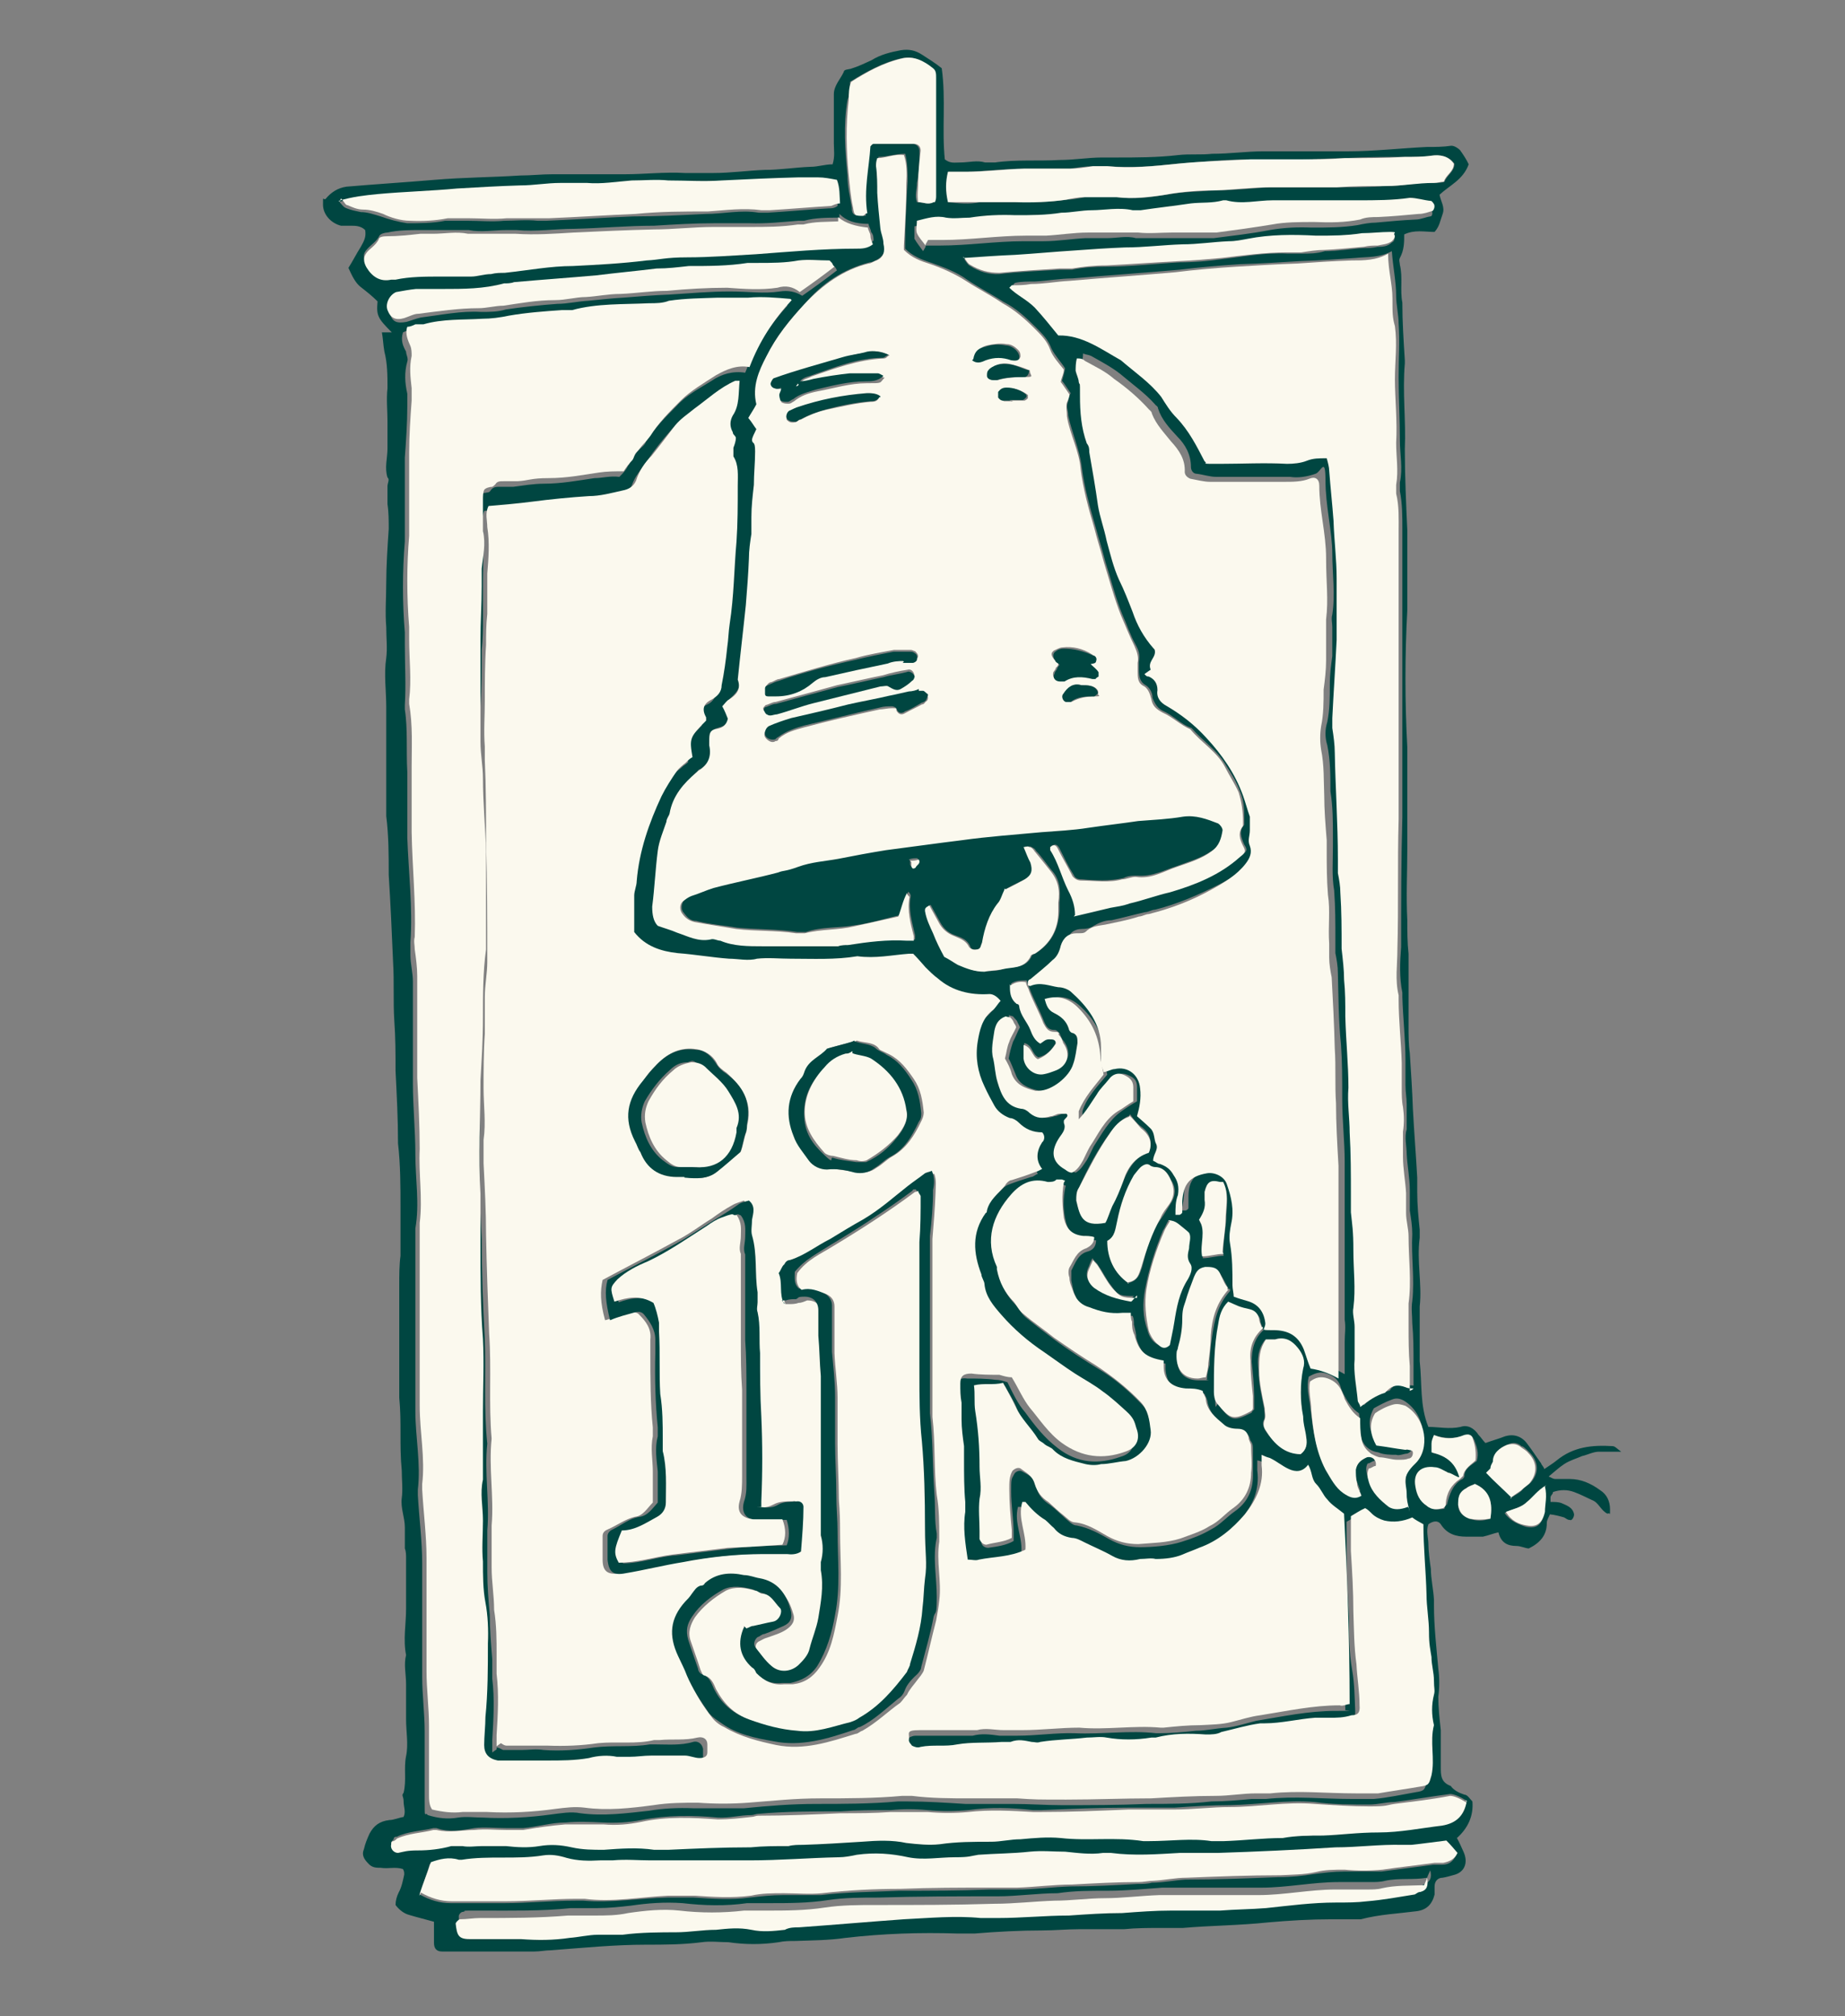 <?xml version="1.0" encoding="UTF-8"?>
<svg id="Laag_1" xmlns="http://www.w3.org/2000/svg" version="1.1" viewBox="0 0 297.6 325.1">
  <rect x="0" y="0" width="297.6" height="325.1" fill="#808080" stroke="none"/>
  <!-- Generator: Adobe Illustrator 29.2.1, SVG Export Plug-In . SVG Version: 2.1.0 Build 116)  -->
  <defs>
    <style>
      .st0 {
        fill: #fbf9ee;
      }

      .st1 {
        fill: #004641;
      }
    </style>
  </defs>
  <path class="st1" d="M63.2,53.6c-2.3-2.3-2.5-2.7-2.3-5-.9-.9-1.8-1.6-2.7-2.3s-1.4-1.8-2-3.1c.7-1.1,1.3-2.3,2-3.4.5-.9.9-1.6.7-2.7-.7-.7-1.6-.7-2.3-.7h-1.6c-1.6-.4-2.9-1.8-2.9-3.4s0-.7.4-.9c.9-1.1,2-1.8,3.4-2,4.7-.4,9.5-.7,14.2-1.1s9.2-.4,13.8-.7c1.8,0,3.4-.2,5.2-.2h11.7c3.2,0,6.5-.4,9.7-.2h4.5c2.9,0,5.6-.4,8.3-.5,2.5,0,4.9-.4,7.4-.5,1.3,0,2.3-.4,3.6-.4.4-1.3.2-2.3.2-3.4v-7.9c0-1.4,1.1-2.5,1.6-3.6,0-.4.7-.4,1.1-.5,1.3-.4,2.3-.9,3.4-1.4,1.4-.9,3.1-1.3,4.7-1.6,1.3-.2,2.3,0,3.4.7,1.1.7,2.2,1.4,3.2,2.2.7,5,0,9.9.5,14.7.9.7,1.6.5,2.5.5,1.4,0,2.7-.4,4,0h1.6c3.4-.5,7-.2,10.4-.4,2.3,0,4.7-.4,6.8-.4h2.2c3.4,0,6.8,0,10.2-.4,1.8-.2,3.6,0,5.4-.2,2.9,0,5.6-.4,8.3-.4h13.7c4.1,0,8.4-.5,12.6-.7,1.4,0,2.7,0,4-.2.5,0,1.1.4,1.4.7.5.7,1.1,1.6,1.4,2.3-.9,2.5-3.1,3.4-4.7,4.9.2,1.1.9,2,.5,3.1s-.5,2-1.3,2.9c-1.6,0-3.2-.4-4.9.4,0,1.3,0,2.5-.7,3.8-.2.4,0,.7,0,1.1.5,2,0,4.1.4,6.1,0,3.1.2,6.1.4,9.3v.5c-.4,4.7.2,9.2,0,13.8,0,4.3.2,8.8.4,13.1v12.9c-.4,7.4-.4,14.7,0,22.1v16.4c0,3.8-.2,7.5,0,11.5,0,1.8,0,3.6.2,5.4v11.7c0,1.4,0,2.9.2,4.3.2,3.1.4,6.1.5,9,.2,3.8.5,7.4.7,11.1v2.3c0,2.2.2,4.1.4,6.1v1.3c-.5,3.8.4,7.4,0,11.1v8.8c.4,3.6,0,7.2,1.4,10.6,1.6,0,3.4.4,5.2,0,1.1-.4,2.2.2,2.9,1.3.4.4.7.9,1.1,1.3,1.1-.4,2.2-.7,3.2-1.1,1.4-.4,2.7,0,3.6,1.3.7.9,1.4,2,2.2,3.1,0,.2.4.5.5.9.7-.5,1.4-.9,2-1.4,2.7-2.2,5.7-2.5,9-2.3.4,0,.7.4,1.4.9h-3.6c-.9,0-1.8.5-2.7.7-.9.4-2,.7-2.9,1.3s-1.4,1.1-2.5,2c.5.2.7.4,1.1.4h2.3c1.8,0,3.4.7,4.9,1.8,1.1.7,1.6,1.8,1.6,3.1s0,.4-.4.7c-1.1-.5-1.4-1.8-2.5-2.2-.9-.4-1.8-.9-2.9-1.3s-2.2-.4-3.4,0c0,.4-.4.5-.4.9v.7c.7,0,1.3,0,1.8.2.9.4,1.8.7,2,1.8,0,.5-.4,1.1-.7.9-.4,0-.5-.2-.9-.4-.7-.2-1.4-.4-2.3-.5-.2.5-.5.9-.5,1.4,0,2-1.1,3.2-2.9,4.1-.5,0-1.3-.4-2-.4-1.4,0-2.5-.5-2.9-2.2-.9.2-1.6.5-2.5.7h-2.7c-1.6,0-3.1-.4-4.1-2-.5-.7-1.3-.5-2,0-.4,1.1,0,2.2,0,3.2s.2,2.7.4,4c0,1.6.4,3.2.5,5v.9c0,3.4.4,6.8.7,10.2.2,1.4.2,3.1,0,4.5,0,1.8.2,3.6.4,5.4v5.9c0,1.4,0,2.5,1.6,3.1.5.7,1.3,1.1,2.2,1.4.5,0,.9.7,1.3,1.1.2,2.3-.7,4.3-2.5,5.9.4.7.7,1.4,1.1,2.3.7,1.6.2,3.1-1.4,3.6-.7.2-1.4.4-2,.5-.9,0-1.3.7-1.3,1.4v1.3c-.4,1.6-1.3,2.5-2.9,2.7-3.1.4-5.9.5-9,1.3h-4.7c-3.4,0-6.8.2-10.2.5-4.7.5-9.2.5-13.8.9h-3.4c-2.2,0-4.1,0-6.1.2h-7.2c-2,0-4,.2-5.9.2-3.6,0-7.4.2-11,.5h-2.7c-6.1-.2-12,0-18.1.7-2.7.4-5.4.4-8.1.5-.9,0-1.8,0-2.7.2-2.7.4-5.4.4-8.1,0-1.4,0-2.9-.2-4.3,0-3.1.4-6.1.4-9,.4-5,0-10.1.5-15.3.9-.9,0-1.8.2-2.7.2h-14.9c-.9,0-1.3-.5-1.3-1.4v-3.4c-1.4-.4-2.7-.7-4-1.1-.8-.2-1.6-.8-2.2-1.6,0-.7.2-1.4.5-2,.5-.9.7-2,.9-2.9,0-.4,0-.5-.2-.9-1.3-.4-2.3,0-3.6-.2-.7,0-1.4,0-2-.7-.7-.7-1.1-1.4-.7-2.3.2-.9.5-1.6.9-2.5.7-1.3,1.6-2,3.2-2.2.7,0,1.6-.4,2.3-.5.4-.9,0-1.6,0-2.5s-.4-.9,0-1.4c.5-2,0-4,.4-5.9s0-4,0-5.9v-5.7c0-1.6-.4-3.2,0-4.7-.5-2.5,0-5,0-7.5v-8.1c0-.5,0-1.1-.2-1.6v-3.4c0-1.6-.7-3.1-.5-4.7.2-1.4,0-3.1,0-4.5-.4-4,0-7.7-.4-11.7v-5.9c0-2,0-.7,0-1.3v-11c0-1.6,0-3.2.2-4.7v-7.7c0-3.4,0-7-.4-10.4,0-4-.2-7.7-.4-11.7,0-2.7,0-5.4-.2-8.1-.2-3.1,0-6.3-.2-9.5-.2-4.7-.4-9.3-.7-14,0-3.2,0-6.3-.4-9.5v-17.6c0-2.7-.4-5.2,0-7.9.2-1.6,0-3.2,0-5-.2-2.3,0-4.7,0-7.2s.2-5.7.4-8.6c0-1.3,0-2.7-.2-4v-2.9c0-.5.4-1.1,0-1.4-.5-1.6,0-3.1,0-4.7v-4.3c0-1.8-.2-3.6,0-5.4,0-2,0-4-.5-5.9-.2-1.1-.2-2-.4-3.1h1.4ZM80.1,281.8c.5,0,.9.4,1.1.4h2.9c1.3,0,2.3-.2,3.6,0,2.7.2,5.4,0,8.1-.4,3.1-.4,6.1,0,9-.5h.9c2,0,4.1.2,6.1-.4.7-.2,1.4.2,1.6,1.1v1.3c0,.7-.7,1.1-1.3.9-.7,0-1.6-.4-2.3-.4h-5.4c-1.3,0-2.3,0-3.6.2-.7,0-1.3.2-2,0-1.6-.4-3.1,0-4.5.2-2.3.5-4.7.4-6.8.4h-7.9c-1.4-.2-2.2-1.1-2.2-2.5s0-3.1.2-4.5c.4-4,.2-7.9.4-11.9,0-2.2-.4-4.5-.4-6.6s-.2-4.5-.4-6.6v-6.6c0-2.2-.4-4.5,0-6.6v-5.9c-.2-1.6,0-3.2,0-5v-11.7c-.4-5-.4-10.2-.4-15.3v-8.1c-.4-6.1,0-12.2,0-18.3s.2-6.6.4-10.1c0-3.6,0-7.4.5-11v-15.6c0-4-.4-7.9-.5-11.9,0-2-.5-4-.4-5.9v-16.4c0-2.9,0-5.7.2-8.6v-2.9c.2-2,.7-4.1.2-6.1v-5c0-.5,0-1.1.2-1.6,0-.4.9-.4,1.3-.5.2,0,.4-.2.5-.4.4-.5.9-.5,1.4-.5h2.2c1.6-.2,3.2-.5,5-.5,2.7,0,5.4-.5,8.1-.9,1.3,0,2.5-.4,4-.2.5-.5,1.1-1.1,1.4-1.8.4-.4.4-.9.7-1.3.4-.4.7-.9,1.1-1.3s.9-.7,1.1-1.3c1.4-2.2,3.2-4,4.9-5.7,1.6-1.8,3.8-2.9,5.7-4.1,1.6-1.1,3.4-1.6,5.4-1.3,1.6-4.1,4-7.7,6.8-10.8,0,0,0-.2-.2-.2-2.3,0-4.5-.4-6.8-.2h-4.9c-2.7,0-5.2,0-7.9.5-1.1,0-2.2.4-3.2.4-4.1,0-8.3,0-12.4,1.1h-1.6c-2.9,0-5.7.2-8.6.9-1.4.4-2.9.4-4.3.5-3.2.2-6.3,0-9.5.9h-1.3c-.4,0-.9.2-1.3.4-.4,1.3,0,2.2.5,3.1,0,.5.4,1.1.2,1.6-.5,1.8-.4,3.4,0,5.2v2c0,2.7-.2,5.6-.4,8.3v13.5c-.4,4.9-.4,9.9,0,14.7v2c0,3.2.2,6.5,0,9.7v.7c.5,3.2.2,6.6.4,10.1v10.6c.2,5.6.9,11.3.5,16.9v2c0,1.4.4,2.9.4,4.3v16.4c0,3.8.4,7.5.4,11.5s.7,7.9,0,11.9v29.5c0,4.1.9,8.4.4,12.6v.9c.2,3.6.7,7.4.7,11v18.3c0,2.9.4,5.9.4,8.8v11c0,3.6,0,1.8.5,2.5,1.6.5,3.2.7,4.9.4,1.3-.2,2.7,0,4,0,3.6.2,7.4,0,11-.5,1.6-.2,3.2-.5,4.7-.2,3.8.5,7.4,0,11.1-.4,2.3-.4,4.7-.5,7.2-.4h8.1c4-.4,7.7-.7,11.7-.7s8.8,0,13.1-.4h1.6c3.1,0,6.1.2,9.3.4h7.7c2.7,0,5.2.2,7.9.2,4.5,0,9,0,13.7-.2,3.4,0,7,0,10.4-.4,2.2,0,4.3-.2,6.5-.4h2.3c4.7-.5,9.2,0,13.8,0h3.6c2.3-.2,4.5-.7,6.8-1.1,1.4-.2,1.4-.4,1.8-1.8.5-2.7-.4-5.4.4-8.1-.4-1.6-.5-3.2,0-4.9v-2.3c0-1.3-.4-2.5-.4-3.8s-.2-2.7-.4-4c0-2-.4-4.1-.4-6.1,0-3.8-.4-7.5-.5-11.3-.7-.4-1.3-.9-1.8-1.1q-2.3,1.1-4.5.5c-.7-.2-1.4-.5-2-1.1s-.7-.5-1.1-.9c-.9.5-1.6.9-2.3,1.3v5.6c0,3.2.2,6.5.4,9.7,0,2.9,0,5.7.5,8.6.4,2.2.4,4.5.5,6.6,0,1.1-.2,1.4-1.3,1.6-1.3,0-2.3.2-3.6.4h-2.3c-2.7.2-5.2,1.1-8.1.9h-.7c-2.2.5-4.1,1.1-6.3,1.4-.9.2-1.8.4-2.5.4-2.7,0-5.4,0-8.1.5h-.7c-2.3,0-4.7.2-7.2,0h-3.2c-2.5.4-5,.4-7.5.7h-1.4c-1.3-.2-2.3-.4-3.4,0h-1.4c-2.3,0-4.7,0-7.2.4-2,.4-4,0-5.9.4-.4,0-.9,0-1.4-.2-.4,0-.5-.5-.5-.9,0-.9.9-1.6,1.8-1.6h9.2c1.4-.4,2.9-.2,4.3,0h2.9c3.1,0,6.3-.5,9.3-.4,4.3.2,8.8-.5,13.1,0h.5c2,0,4-.2,5.9-.4,1.6,0,3.2-.4,5-.5,1.6-.2,3.1-.7,4.7-1.1,4.3-.7,8.4-1.6,12.8-1.6s1.1,0,1.6-.2c0-10.4-.4-20.7-.9-30.7-1.1-.9-2-1.6-2.7-2.3-.7-.7-1.1-1.8-1.8-2.5s-.5-2.2-1.3-3.1c-.9,1.3-2,1.3-3.1.7-1.1-.5-2.2-1.1-3.1-1.8-.4-.2-.7-.4-1.3-.5v1.6c.4,3.1-.7,5.7-2.7,7.9-2,2.5-4.5,4.3-7.4,5.4-.9.4-1.8.7-2.7,1.1-1.4.5-2.9.9-4.3.7h-2.5c-1.6.4-3.1,0-4.5-.5-1.4-.7-3.1-1.4-4.5-2.2-.7-.4-1.3-.5-2-.7-1.1-.2-2-.9-2.9-1.6-.4-.5-.9-1.1-1.4-1.3-1.3-.7-2.3-1.8-3.2-2.9h-.5c-.7,2.7.9,5,.5,7.7-2.3,1.3-5,1.1-7.5,1.6h-1.8c-.2-2.7-.7-5.2-.4-7.7v-1.6c0-2.3,0-4.7-.2-6.8v-2.2c0-1.4-.2-2.9-.4-4.3v-2.7c0-1.1-.2-2-.2-3.1s.5-1.8,1.8-1.6c1.4,0,3.1,0,4.5.2.7,0,1.4.2,2,.4.9,1.8,1.6,3.4,2.9,4.9,1.6,2.2,3.1,4.1,5.2,5.7,3.2,2.5,6.6,2.7,10.2,1.4,1.8-.5,2.5-2,1.8-3.8s-.9-2-1.6-2.7c-1.1-1.3-2.3-2.3-3.8-3.2-1.4-1.1-3.1-1.8-4.5-2.9-1.6-1.1-3.2-2.3-4.9-3.4-2.5-1.8-4.9-3.8-7-6.1-1.3-1.4-2.5-2.9-2.7-4.9,0-.5-.4-1.1-.5-1.6-1.3-3.4-1.4-6.8.7-9.9,0,0,.2-.2.2-.4.4-1.8,1.8-2.9,2.9-4,.4-.4.7-.7,1.1-.9,1.3-.5,2.5-.9,3.8-1.3.4,0,.7-.4,1.1-.5-.9-1.6-.9-3.1,0-4.3.4-.4.4-1.1,0-1.6-1.4,0-2.7-.5-3.8-1.6-.4-.4-.9-.7-1.4-.7-1.1-.4-2-1.1-2.5-2-.5-1.1-1.3-2-1.6-3.1-1.1-2.3-1.4-4.7-1.1-7.2.4-1.8.7-3.8,2.3-5,.5-.5,1.1-1.1,1.4-1.6-.5-.7-1.1-1.1-1.8-1.1-3.1,0-5.7-.5-8.3-2.5-.7-.5-1.3-1.1-2-1.8-.7-.7-1.3-1.4-2-2.2h-.7c-2.7,0-5.6.7-8.3.4-3.6.7-7.2.4-10.8.4h-9.9c-2.7-.4-5.4-.7-8.3-.9-2.7-.2-5-1.1-7-3.4v-5.9c0-.7.2-1.6.4-2.3.4-4.9,2-9.3,4-13.7.7-1.4,1.6-2.7,2.5-4.1.4-.5.9-.9,1.4-1.3.4-.4.7-.5,1.1-.9-.5-3.1-.4-3.2,2.2-5.9v-.5c-.5-1.3-.5-2.3.9-2.9.9-.4,1.4-1.3,1.6-2.3.4-2,.5-4.1.9-6.1,0-1.3,0-2.5.4-3.8.7-4.3.7-8.8,1.1-13.3.2-3.1.2-6.1.2-9s.4-3.2-.7-4.7c-.2-.4,0-.9,0-1.4s0-1.1.4-1.6c-.2-.4-.5-.5-.5-.9-.4-.9-.5-1.8,0-2.7,1.1-1.6.9-3.6,1.1-5.6h-.7c-2.5,1.1-4.5,2.9-6.6,4.5-1.1.9-2.2,1.6-3.1,2.7-1.4,1.6-2.7,3.2-3.8,4.9-.9,1.3-2,2.5-2.5,4-.4.9-1.1,1.4-2.2,1.6-1.8.4-3.6.7-5.4.9-3.1.4-6.1.7-9.2.9-2.3.2-4.7.4-7,.7-.5,1.3-.4,2.3-.2,3.4.2,2.5,0,5,0,7.5v6.5c0,1.6,0,3.2-.2,5,0,3.1,0,6.1-.2,9,0,2.5-.4,4.9,0,7.4v2.2c0,4.5,0,9,.2,13.3,0,6.5.2,12.9.2,19.2s-.2,3.8-.4,5.7v5.9c0,2.9-.4,5.9-.2,8.8,0,2.7.2,5.6,0,8.3v3.8c0,3.8.2,7.5.4,11.5,0,5.4.2,10.6.5,16,.2,5.6-.2,11.3.4,16.9-.5,4.7.4,9.3,0,14v6.8c0,2.3.2,4.5.4,6.8,0,2.3.2,4.7.4,7.2v3.1c.4,3.2.2,6.6,0,9.9v2h0l.7-.5ZM173.4,147.6c2-.5,4-.9,5.9-1.4,1.1-.2,2-.5,3.1-.7,2.2-.5,4.3-1.3,6.5-1.8,4.1-1.1,8.1-2.9,11.3-5.7.9-.7,1.1-.9.5-1.8-.5-1.1-.9-2.2,0-3.2v-.7c0-1.6,0-3.1-.7-4.7-.5-1.4-1.4-2.9-2.2-4.1-1.4-2.5-3.8-4-5.6-6.1-1.6-.5-2.9-2-4.5-2.7-.9-.4-1.4-1.1-1.8-2.2,0-.7-.4-1.6-1.1-2-.9-.5-1.1-1.4-1.1-2.5v-1.3c.2-1.1,0-1.8-.5-2.7-.9-1.6-1.4-3.2-2.2-5-1.1-2.7-1.8-5.6-2.7-8.4-.5-2-1.1-3.8-1.6-5.7-.9-3.1-1.8-6.3-2.2-9.5-.4-3.1-1.6-5.6-2.2-8.4,0-.9-.4-1.4,0-2.3,0-.4.2-.9.4-1.3-.5-.7-.9-1.4-1.4-2,.2-.7.4-1.4.5-2-.7-1.1-1.6-2-2.2-3.2-.5-1.4-1.4-2.3-2.5-3.4-1.6-1.6-3.2-3.1-5.2-4.1-2-1.3-4-2.3-5.9-3.6-1.8-1.3-3.8-2-5.7-2.7-1.6-.5-3.1-1.1-4.3-2.3v-.7c0-3.4.2-6.6.4-10.1,0-1.4,0-3.1-.4-4.5-1.6,0-2.9.5-4.3.5,0,.5-.2.9-.2,1.3,0,1.4,0,2.9.2,4.3,0,2,.4,3.8.5,5.7,0,.9.4,1.8.5,2.5.2,1.1,0,2-1.1,2.7-.4.2-.9.5-1.3.5-4.3,1.1-7.7,3.4-10.4,6.6-2.3,2.5-4.7,5.2-6.1,8.4-1.3,2.5-2.2,4.9-1.6,7.7-.4.7-.9,1.4-1.3,2.2.5.7.9,1.3,1.3,1.8-.4.7-.5,1.4-.7,1.8.2.7.5,1.3.5,1.8,0,1.8,0,3.6-.2,5.4,0,1.8-.2,3.4-.4,5.2v2.7c0,1.4-.2,2.7-.4,4,0,2.5-.4,5-.5,7.5-.4,4-.7,8.1-1.3,12,.4,1.4-.4,2.3-1.4,3.2-.4.4-.7.7-1.1,1.1.4.7.7,1.4.9,2-.2.9-.7,1.4-1.6,1.6-1.4.4-1.6.9-1.4,2.2v.5c.5,1.6,0,2.9-1.6,4-.2,0-.4.2-.5.4-2,1.8-3.8,3.8-4.3,6.6,0,.5-.4.9-.5,1.3-.5,1.6-1.3,3.1-1.4,4.7-.5,3.1-.7,5.9-.9,9,0,1.3,0,2.3.9,3.1,1.1.4,2.2.7,3.1,1.1,1.8.5,3.4,1.3,5.4,1.1.5,0,1.1,0,1.6.2,2.2.7,4.5.7,6.8.9h12.2c.5,0,1.1,0,1.6-.2,3.1-.5,6.3-.9,9.5-.7h1.1v-.7c-.5-2.2-1.1-4.1-.7-6.3,0,0,0-.4-.4-.7-.7,1.3-.9,2.5-1.4,3.8-2.3.5-4.7,1.3-7.2,1.6-2.7.5-5.4.2-7.9,1.1h-1.4c-3.2-.5-6.5-.4-9.7-.7-2.2-.4-4.3-.5-6.6-1.1-.9,0-1.4-.5-2-1.3-.5-.5-.4-1.4,0-2,.4-.4.9-.7,1.4-.9,1.3-.5,2.3-.9,3.6-1.3,3.4-.9,7-1.6,10.4-2.5,1.1-.2,2.2-.5,3.2-.9,2.2-.7,4.3-.9,6.5-1.3,2.5-.5,5.2-1.1,7.7-1.4,4.1-.5,8.3-1.1,12.2-1.6,4.3-.5,8.6-.9,12.9-1.3,2.5-.2,5-.5,7.5-.7,2.7-.4,5.4-.7,8.1-1.1,2.3-.4,4.7-.4,7.2-.7,2.2-.4,4,.4,5.7,1.1.4,0,.7.7.7,1.1-.2,1.3-.5,2.5-1.8,3.4-1.8,1.3-3.8,1.8-5.6,2.5-2.2.7-4.1,1.8-6.6,1.6-.7,0-1.4,0-2.2.4-2.2.5-4.5.4-6.6.2-.5,0-1.1,0-1.4-.7-.9-1.4-1.6-2.9-2.3-4.3-.4-.7-.7-.7-1.3-.4v.5c1.3,2,1.8,4.5,2.9,6.5.7,1.3,1.3,2.5,1.1,4h0l-.4.5ZM185.6,108s.5.2.7.4c1.1.4,1.6,1.1,1.4,2.2,0,1.3.5,1.8,1.4,2.5,2.3,1.6,4.5,3.2,6.5,5.2,2.5,2.9,4.7,5.7,5.9,9.3.4,1.1.7,2.3,1.1,3.4v2.2c0,.9-.4,1.6,0,2.5.4,1.1,0,2-.7,2.9-1.4,1.8-3.4,3.1-5.4,4.1-3.2,1.6-6.6,3.1-10.2,4-.5,0-1.1.4-1.6.4-1.8.4-3.6.9-5.4,1.3-1.1,0-2,.4-2.9.9-.5.4-1.3.5-1.8.5-1.4,0-2.2.7-2.5,2-.2.9-.5,1.6-1.3,2.3-1.3,1.1-2.5,2-3.6,3.1,0,0-.2.4-.4.5v.4l.4.2c1.4-.5,3.1,0,4.5.2.7,0,1.4.4,2,.7,2.7,2.3,4.7,5,4.9,9v2.7c0,.9.2.9.4,1.3.7-.2,1.3-.5,1.8-.5,2.2-.4,3.8.9,4.1,3.1,0,1.6,0,3.1-.5,4.5.7.7,1.4,1.3,2.2,2,.7.7.5,1.6.9,2.5.4,1.1-.5,1.8-.5,2.7.4.2.7.4,1.1.5,1.1.4,1.6.9,2.2,1.8s.9,2,.7,3.2c0,1.1-.2,2.2-.4,3.2h.7s.4-.2.4-.4v-1.8c0-2.7,1.1-4,4-4.5,1.4-.2,3.1.5,3.2,1.8.5,2.2,1.1,4.1.7,6.3-.2,1.1-.5,2.3-.2,3.2.5,2.3.4,4.5.4,6.8s0,1.3.2,1.8c.9.2,1.4.4,2.2.7,1.8.5,2.7,1.8,2.9,3.6,0,1.1.4,1.3,1.3,1.1,2.3,0,4,.9,4.9,3.1.4,1.1.7,2.2,1.1,3.1,1.4,0,2.9.7,4.5,1.6v-5.2c0-1.3.2-2.3,0-3.6v-25.5c0-3.2-.4-6.6-.4-10.1s0-5.9-.2-8.8c-.4-3.8-.4-7.5-.5-11.5,0-1.1-.2-2.2-.4-3.2v-2.2c0-2.7,0-5.2-.2-7.9-.4-2.3-.2-4.7-.2-7.2v-1.6c0-2.3,0-4.7-.4-7.2,0-2.5,0-4.9-.5-7.4-.4-1.3-.4-2.5,0-3.8.4-2,.4-4,.4-5.9s.2-3.2.4-4.7v-4.7c0-.7-.2-1.3,0-2,.5-3.2,0-6.6,0-9.9s-1.1-7.7-1.1-11.7-.7-1.4-1.6-1.1c-1.4.5-2.9.7-4.1.5h-11.9c-1.1,0-2.2-.4-3.2-.5-.5,0-.9-.5-.9-1.1,0-2-.9-3.6-2.2-4.9-1.3-1.4-2.5-2.7-3.1-4.5,0-.4-.4-.5-.5-.7-1.6-1.8-3.6-3.2-5.6-4.9-1.4-1.1-3.1-2-4.7-2.9-.4-.2-.9-.2-1.3-.4,0,.7-.2,1.4-.2,2s.4,1.3.5,1.8c0,.7.2,1.4.2,2.2,0,2.7.2,5.2,1.1,7.7,0,.4.2.9.4,1.4.5,2.9,1.1,5.7,1.4,8.6.4,2,.9,3.8,1.4,5.7.5,2.2,1.1,4.3,2,6.3.7,1.8,1.4,3.4,2.2,5.2.7,2.2,1.8,4.3,3.4,5.9,0,0,0,.4.2.5,0,1.1-1.3,1.6-.7,2.9h0l-.7.5ZM228,223.9v-4c0-2.2,0-4.3-.2-6.5,0-1.3-.2-2.3,0-3.6.4-3.6-.2-7.2,0-10.8,0-1.3-.2-2.5-.4-3.8v-3.2c0-2-.4-4-.5-5.9,0-1.3-.4-2.7,0-4v-4c0-1.1-.2-2-.2-3.1v-4c0-3.4-.4-6.8-.5-10.2v-.7c-.5-2.5-.4-4.9-.2-7.4,0-7,0-14,.2-21v-46.4c0-2,0-4.1-.4-6.1v-1.4c.5-2.3,0-4.5,0-6.8,0-3.4-.2-6.8-.2-10.2s.2-5.7,0-8.6c0-1.4-.4-3.1-.4-4.5,0-2.3-.5-4.5-.7-7.2-2,1.1-4,.9-5.9,1.1-2.9.2-5.7.4-8.8.5-3.2.2-6.5.4-9.7.5-3.2.2-6.6.5-9.9.9-5.7.5-11.5.9-17.2,1.4-2,0-4.1.4-6.1.5-1.1,0-2.2,0-3.1.2,0,0-.2,0-.4.4,1.3,1.3,3.1,2,4.1,3.2,1.3,1.4,2.5,2.9,3.8,4.5,3.8,0,6.8,2.2,10.1,4,2.2,2,4.7,3.6,6.5,5.9.9,1.1,1.6,2.3,2.5,3.4,2,2,3.2,4.5,4.5,7,.9.4,1.6.4,2.5.4,3.6,0,7.2-.4,10.8,0,1.1,0,2.2-.2,3.2-.5,1.1-.4,2.2-.4,3.2-.4,0,.7.4,1.3.4,2,.4,2.7.5,5.4.7,8.1.2,3.1.4,6.1.5,9.3v2c0,1.4-.2,2.7,0,4,.2,1.4,0,2.7,0,4-.2,4.1-.5,8.4-.7,12.6v1.6c0,1.3.4,2.7.4,4,0,5.7.4,11.5.5,17.1v2.3c0,1.1.2,2.2.4,3.2,0,3.1,0,6.1.2,9,0,1.6.2,3.2.4,5,0,2,0,4,.2,5.9,0,3.8.5,7.5.5,11.5s0,4.7.2,7.2c0,3.4,0,6.8.2,10.2v2.7c0,2,.4,4.1.4,6.1,0,3.1.4,6.1,0,9.3,0,1.1.2,2,.2,3.1v5.2c0,2.2.4,4.5.5,6.6,0,.4.2.5.4,1.1,1.3-1.3,2.5-2,4-2.3,0,0,.2,0,.4-.4.9-.9,1.8-.9,2.9-.5.4,0,.7,0,1.3.2h0l-.4.2ZM171.6,190.7h-.9c-.4.4-.9.5-1.4.4-2.5-.7-4.5.2-5.9,2-2.9,3.4-4.3,7.2-2.3,11.7v.4c.4,2,1.3,3.8,2.7,5.2.5.5.9,1.4,1.6,2,1.6,1.3,3.2,2.5,4.9,3.8,2.2,1.6,4.5,3.1,6.8,4.5,2.7,1.6,5,3.6,7.2,5.9,1.3,1.4,1.4,3.1,1.6,4.5.4,2-2,4.5-4,5-1.3.4-2.7.5-4,.5h-2.5c-1.8-.5-3.8-.9-5.2-2.3-.4-.4-.9-.5-1.4-.9-.4-.2-.9-.5-1.1-.9-1.3-1.8-2.9-3.2-3.6-5.2-.5-1.3-1.3-2.5-2-3.8-1.6.2-3.1,0-4.7.4,0,1.4,0,2.9.2,4.1.5,3.1.5,5.9.7,9,0,1.8.2,3.6,0,5.2-.4,1.8,0,3.4,0,5.2v1.3c0,.5.5.9,1.1.9,1.4-.2,2.9-.4,4.1-1.1v-1.3c0-2.2-.4-4.5-.4-6.6s0-2,.5-2.9c.2-.4.9-.7,1.3-.4.9.5,2.2,1.1,2.3,2.5.2,1.3,1.1,2.2,2.2,2.9.9.7,1.6,1.4,2.5,2.2.5.4,1.1,1.1,1.8,1.1,2,.4,3.6,1.3,5.2,2.2s3.2,1.3,5,1.3,4.7-.2,6.8-.9c1.6-.5,3.2-1.1,4.7-2,1.4-.7,2.5-2,3.8-2.9,2-1.4,2.9-3.4,2.9-5.7v-4.3c0-.5,0-.9-.4-1.4-.2-.9-.7-1.6-1.8-1.4-.9,0-1.6,0-2.2-.7-1.3-1.1-2.5-2.2-2.9-4,0-.5-.4-1.1-.5-1.4-.9-.5-1.8-.4-2.7-.4-2.3,0-3.4-1.3-3.6-3.6v-.9c-2.7-.5-4-1.6-4.7-4.1,0-.7-.2-1.4-.4-2.2,0-.5,0-.9-.2-1.4h-1.3c-1.8,0-3.6-.2-5.4-.9-1.1-.4-2.2-1.1-2.5-2.3-.4-.7-.5-1.6-.7-2.5v-1.6c.7-1.3,1.1-2.7,2.7-3.1.7-.2,1.3-.7,1.3-1.8-.5,0-1.3,0-1.8-.2-1.6-.2-2.7-1.1-3.1-2.9s-.5-3.6,0-5.7h0l-.5-.2ZM67.7,305.5c1.6.9,3.2,1.4,5,1.4h8.6c3.8,0,7.5-.4,11.5-.4h1.3c4.5.4,9-.4,13.5-.5h4.3c3.1.2,6.1.4,9,0,1.8-.2,3.6-.4,5.4-.4h6.1c4.1-.5,8.4-.5,12.6-.7,4.9,0,9.7,0,14.6-.2h4.3c2.9,0,5.9-.4,8.8-.5,3.6,0,7.2-.2,10.8-.4.7,0,1.6,0,2.3-.2,1.8,0,3.6-.4,5.4-.5,5,0,10.1-.2,15.1-.4,2,0,3.8-.2,5.7-.5,1.6-.2,3.1-.4,4.7-.4h6.1c2.9-.4,5.6-.7,8.4-1.1h1.4c1.1,0,1.8-.5,2.3-1.6-.5-.7-1.1-1.3-1.8-2-2,.2-3.8.5-5.7.7h-1.4c-3.6,0-7.2.2-10.8.4-6.3.4-12.8.5-19,.9h-6.1c-3.8.2-7.5.5-11.1,0h-1.3c-2.2.4-4.1,0-6.1-.2-2,0-3.8-.2-5.7,0-2.7.4-5.6.4-8.3.5-1.3,0-2.5.2-3.8.4-2.5,0-5,.5-7.5,0-2.7-.5-5.6-.7-8.3-.4-.9,0-2,.4-2.9.4-4.7.2-9.5.4-14.4.5h-10.1c-2,0-4,.2-5.9,0-2.2,0-4.1-.2-6.1,0h-2c-1.8,0-3.6.2-5.4-.4-1.3-.4-2.5-.5-3.8-.4-4.3.7-8.8,0-13.1.7h-.5c-1.6-.4-3.1,0-4.5.4-.5,1.8-1.1,3.4-1.8,5.2h0l.2-.5ZM236.6,290.4q-1.8-1.1-2.7-1.1c-3.1.4-5.9.9-9,1.3-1.3,0-2.7.4-4,.4-2.9,0-5.9,0-8.8-.4-4.5-.4-9,.4-13.7.5-3.1,0-6.1.2-9,.4h-7.4c-4.7,0-9.3.2-14,.4h-1.4c-3.4-.4-7-.5-10.4,0-2.2.2-4.5.2-6.6,0-2-.2-4-.2-5.9,0-2.7,0-5.4,0-8.1.2-4.5,0-9,0-13.3.4-.4,0-.7.2-1.1.2-1.8,0-3.6.5-5.4.4-4.1-.4-8.3-.4-12.4.4-2,.4-4.1.5-6.1.4s-4.1-.2-6.1,0c-2.3,0-4.5.7-6.8.9h-2.7c-1.8,0-3.6-.2-5.2,0-2.2.4-4.1.7-6.1,0h-.5c-2,.5-4.1.5-5.9,1.4-.2,0-.5,0-.5.4,0,0-.4.4-.4.5,0,.7.5,1.6,1.1,1.4,1.1,0,2.2-.4,3.2-.4,1.8,0,3.6-.2,5.4-.7.5,0,1.3-.4,1.8,0,1.1.4,2.2,0,3.2,0h9.2c1.8-.4,3.4-.4,5.2.2s3.4.5,5.2.4c2.7-.2,5.4-.4,8.1,0h2.3c4.5,0,9-.2,13.3-.4,2.2,0,4.1,0,6.1-.2.7,0,1.6,0,2.3-.2,3.2,0,6.3-.4,9.5-.5,2.3,0,4.7-.2,7.2.2,1.8.4,3.6.4,5.4.2,2.7-.4,5.6-.4,8.3-.4s3.2-.2,4.7-.4c2.2,0,4.3-.4,6.5-.2,4.5.5,9-.2,13.3.5h.9c3.2,0,6.6-.5,10.1,0h2c3.2,0,6.3-.4,9.5-.5,2.2,0,4.3,0,6.5-.4,3.1,0,6.1-.5,9-.5s6.8-.7,10.2-1.1c2.3-.4,3.6-1.4,4-4h0l.2.4ZM230.2,302.8c-2.3.4-4.5,0-6.8.5-.7.2-1.6.2-2.3.2h-5.2c-4.1,0-8.3.9-12.4.9h-16c-2.9.2-5.7.5-8.8.5s-5.4,0-8.1.4c-3.2,0-6.5.5-9.7.5-6.5,0-12.9,0-19.2.2-2.7,0-5.4,0-8.1.4-3.2.5-6.3.5-9.5.5h-3.6c-3.4.5-7,.4-10.4,0-2.9-.2-5.6,0-8.3.4-1.8.2-3.6.4-5.4.4h-4.3c-4.7.5-9.5.4-14.2.4s-2.2,0-3.2.2c-.4,0-.7.5-.7.7,0,1.8.4,2.5,2.2,2.5h8.3c2.7,0,5.2,0,7.9-.2,1.4,0,3.1-.4,4.5-.5h4c2.9-.4,5.7-.4,8.6-.4s4.3-.2,6.5-.4c2,0,3.8-.2,5.7,0,1.8.4,3.6.2,5.4,0,.7,0,1.6-.2,2.3-.4,5.6-.4,11.3-.9,16.9-1.3,4.1-.2,8.3-.5,12.4-.2h2.7c3.8,0,7.5-.4,11.5-.4s5.7-.2,8.6-.4c2.7,0,5.2-.5,7.9-.4h7.9c2.5,0,4.9,0,7.4-.4,3.8-.4,7.5-.7,11.3-.9,1.6,0,3.4,0,5-.2,2.7-.4,5.2-.7,7.7-1.1.4,0,.5-.2.9-.4,1.1-.4,1.4-1.1,1.1-2.3h0l-.4.9ZM135.3,35.1c-1.8,0-3.8,0-5.6.5h-.9c-2.7.2-5.2.5-7.9.4h-5.7c-3.2,0-6.5.2-9.7.4-4.3,0-8.6.4-12.9.5-3.1,0-6.1.5-9.3.2h-1.6c-2,0-4.1.4-6.1,0h-7.7c-1.8,0-3.6,0-5.4.4-.4,0-1.1.2-1.3.5-.4.9-1.3,1.4-2,2.2-.7.7-.7,1.6,0,2.3.9,1.4,2.2,2.3,4,2h.7c2.3-.7,4.7-.5,7.2-.5h5c1.1,0,2.2-.2,3.2-.4.7,0,1.4,0,2.2-.2,3.6-.4,7.2-.9,11-1.1,4-.2,7.9-.5,11.9-.9,2.2-.2,4.5-.5,6.6-.5,3.6,0,7.4-.4,11-.5,5.4-.4,10.8-1.1,16.2-.9.9,0,2,0,2.7-.7,0-.5,0-.9-.4-1.4,0-.4-.4-.9-.4-1.3-2.2,0-3.6-.5-4.7-1.6h0v.7ZM54.6,32.4c.5.5.7.9,1.1,1.1.9.4,1.6.5,2.5.7,1.1,0,2.2.4,3.2.7,1.4.5,2.9.9,4.3,1.1,2,0,4.1,0,6.1-.4h3.6c2,0,4,.2,5.9,0,1.8,0,3.6-.2,5.4,0h1.4c4.7-.2,9.3-.5,14-.7,4,0,7.7-.2,11.7-.4,2.9,0,5.7-.7,8.6-.2h1.4c3.2-.2,6.6-.5,9.9-.7.4,0,.9,0,1.4-.4,0-1.4,0-2.7-.5-3.8-1.1,0-2.2-.4-3.1-.4h-3.1c-4.1,0-8.3.2-12.4.5h-14.6c-2.3,0-4.7.5-7.2.4h-4.3c-2.2,0-4.3.4-6.5.4-3.4,0-6.8.2-10.2.5-4.3.4-8.6.5-12.8.9-2,0-4,.2-6.3,1.1h0l.2-.5ZM152.9,32.6c1.8.2,3.4.4,5.2,0h5.7c2.9,0,5.6,0,8.3-.4.9,0,1.8-.2,2.9-.4h5.2c2.7.4,5.2,0,7.9-.4,2.7-.5,5.4-.5,8.1-.7,3.1,0,6.1-.4,9-.5h10.6c2.7,0,5.2,0,7.9-.2,2.7,0,5.2-.7,7.7-.5.5,0,1.1,0,1.6-.2.4-1.1,1.6-1.6,1.6-2.9-.9-1.3-2.3-1.4-3.6-1.3-1.4.2-2.9.2-4.3.2-3.2,0-6.5,0-9.7.2-2.3,0-4.7.2-7.2.2h-8.1c-4,0-7.7.4-11.7.7-3.8.4-7.5.7-11.3.4h-2.3c-1.3,0-2.5.2-3.8.4h-7.4c-3.1,0-6.1.4-9.3.5h-2.9v4.9h-.2ZM149.3,39.6h2.3c4.5,0,9-.7,13.5-.7h3.2c2.3,0,4.7-.4,6.8-.5h3.6c1.4,0,3.1-.4,4.5,0h12.6c3.1-.4,5.9-.7,9-1.3,2.3-.4,4.5-.5,6.8-.4,2.5,0,4.9,0,7.4-.4.9-.2,2-.4,2.9-.4,2.2-.2,4.3-.4,6.5-.5.7,0,1.6-.4,2.3-.5.4,0,.4-.7.2-1.1l-.5-.5c-1.1-.2-2.3-.7-3.4-.5-2.7.4-5.6.2-8.3.4h-13.8c-2.5,0-5,.7-7.5,0h-.5c-1.6.5-3.4.4-5.2.5-2.7.4-5.4.7-8.1,1.1h-1.3c-2.2-.4-4.3,0-6.5,0s-3.2.4-5,.4-4.9.5-7.4.4c-2.5,0-4.9,0-7.4.4-1.3,0-2.5.4-3.8,0-1.6-.4-3.1.2-4.7.5v2c.4.7.9,1.3,1.4,2h0l.4-.7ZM134.6,43c-.2-.2-.4-.4-.4-.4-1.6,0-3.4-.4-5,0-2.2.4-4.5.2-6.6.4h-1.6c-3.1.5-6.3.5-9.5.5s-3.4,0-5.2.4c-3.2.4-6.5.7-9.7,1.1-4.5.4-8.8.7-13.3,1.1-.5,0-1.1,0-1.6.2-3.2.7-6.6.9-9.9.9h-4.3c-1.1,0-2.2.2-3.2.5-1.1.4-1.8,1.6-1.4,2.9s1.1,1.6,2.7,1.3c.7-.2,1.4-.5,2.3-.7,3.2-.4,6.5-1.1,9.7-.9,1.4,0,2.7,0,4-.4,2.7-.4,5.6-.7,8.3-.9,1.6,0,3.2-.4,5-.5,2-.2,3.8-.4,5.6-.5,2.5-.2,5-.4,7.5-.5,3.2-.2,6.5-.5,9.7-.5s5.4.4,8.1,0c1.3-.2,2.5,0,3.6.7,2-1.4,3.8-2.7,5.6-4.1h0l-.2-.4ZM150.6,32.6c0-.4.2-.7.2-1.1V12.6c0-.5,0-1.1-.5-1.6-1.4-1.3-3.1-2-4.9-1.6-3.1.7-5.7,2.2-8.3,3.8,0,1.1,0,2-.4,2.9-.7,4-.4,8.1,0,12.2,0,1.8.4,3.4.7,5.2,0,1.1.4,1.3,1.6,1.3s.4,0,.7-.4c-.5-3.6.4-7.2.5-10.8.4,0,.4-.4.5-.4h6.5c.5,0,1.1.4,1.1,1.1,0,1.8,0,3.4-.4,5.2,0,1.1-.4,2,0,3.1.9,0,1.6.4,2.5,0h0ZM162.8,163.9c-1.3.5-1.6,1.4-1.8,2.3-.4,1.4-.5,3.1-.2,4.5.2,1.3.4,2.5.7,3.8.5,2,1.3,4,3.8,4.3.5,0,1.1.4,1.4.7,1.1.9,2.2.9,3.4.5.5,0,.9-.4,1.4-.4s.9-.2,1.1,0c.5.5,0,.7-.4,1.1v.4c.4.9,0,1.6-.7,2.3-1.4,2.2-1.3,4,.9,5.2.4.2.7.4,1.1.5.9-.5,1.3-1.3,1.8-2,.4-.7.7-1.4,1.1-2.2,1.3-2,2.5-4.3,4.5-5.7.7-.5,1.6-1.1,2.5-1.6v-2.3c0-1.3-.7-1.6-1.6-2-.9-.4-1.8,0-2.3.7-.7.7-1.3,1.6-2,2.5-.9,1.3-1.6,2.5-2.9,4v-1.3c.7-2.3,2.5-4.1,4-5.9-.2-1.1-.5-2-.5-2.9,0-3.1-1.3-5.7-3.6-7.9-1.4-1.4-3.2-2.2-5.4-1.4.4.9.5,1.8,1.6,2.3,1.1.5,2,1.3,2.3,2.5,0,.4.5.7.7.7.7.4.9.9.7,1.6-.2,1.3-.4,2.3-.7,3.4-.5,2-3.4,4.1-5.6,4.3h-.5c-1.6-.4-3.2-.9-3.8-2.7-.4-.9-.7-1.8-1.1-2.5.2-1.1.4-1.8.7-2.7.4-.7.7-1.6,1.1-2.3,0-.2-.2-.5-.4-.9,0-.2-.4-.5-.7-.9h0l-.7-.2ZM227.1,243c0-1.1-.4-2-.4-2.9,0-1.8,0-3.4,1.4-4.9,2.3-2.3,1.8-7.2-1.6-9.3-.7-.4-1.3-.5-2-.2-1.1.4-2,.9-2.9,1.4-1.1,2-.7,3.6.2,5.2,1.6.2,3.2.5,4.7.7h.5c.2,0,.5.4.7.5,0,.4-.2.7-.7.9-.5,0-1.3.4-1.8.2-.9,0-2,0-2.9-.4-1.6-.2-2.7-1.4-2.9-3.1,0-1.1,0-2-.2-3.2-1.1-.7-1.8-1.8-2.5-3.1-.2-.4-.4-.9-.5-1.3-.4-1.1-1.1-1.6-2.2-2-1.1-.4-2,0-2.9.5-.4,1.6,0,3.1.2,4.5.4,3.2.7,6.6,2.3,9.7.7,1.4,1.4,2.9,2.9,3.8.9.5,1.8,1.1,2.9.4-.2-.7-.5-1.3-.7-2,0-.7-.2-1.4-.2-2.2,0-1.1.7-1.8,1.8-2,.7-.2,1.6.5,1.4,1.4-.4,0-.7.4-1.1.4-.4.7-.2,1.4,0,2.2.7,1.8,1.8,3.1,3.2,4,.9.5,2,.7,3.1,0h0v.5ZM162.2,143.4c-.4.7-.5,1.4-1.1,2.2-1.4,1.8-2.2,4-2.5,6.3,0,.5-.2.9-.7,1.1-.5.2-1.3.2-1.4-.4-.5-1.1-1.4-1.4-2.5-1.8-1.1-.4-1.8-1.1-2.3-2s-1.1-2-1.6-2.9q-.7.5-.7.9c0,1.3.7,2.3,1.3,3.6s1.1,2.3,1.8,3.8c.5.4,1.3.9,2.2,1.3,1.4.7,2.7,1.3,4.3,1.1.9,0,2,0,2.9-.4,1.6-.4,3.6,0,4.5-2,0-.2.5-.4.7-.5,2.5-1.6,3.6-3.8,3.8-6.8v-1.4c.2-2.2,0-3.8-1.3-5.2-.9-1.1-1.6-2.2-2.5-3.1-.2-.4-.5-.5-.9-.7h-.9c.4.9.7,1.8,1.1,2.5.5,1.3.4,2-.9,2.7-.9.5-2,.9-3.1,1.6h0v.2ZM155.4,41.6c.5.7.7,1.1,1.1,1.3,1.4.9,3.1,1.4,4.7,1.3,3.2-.4,6.5-.5,9.7-.7h2c1.8-.4,3.8-.5,5.6-.5,4,0,7.9-.5,11.9-.7,2.2,0,4.5-.2,6.6-.5,3.6-.4,7-1.1,10.6-.9h2.3c1.3,0,2.5,0,3.8-.4,2.2,0,4.3-.4,6.3-.5.7,0,1.4,0,2.2-.2.7,0,1.6,0,2.3-.7.4-.2.5-.5.4-1.1,0-.2-.5-.5-.7-.4-1.4,0-3.1,0-4.5.2-2.5,0-4.9.4-7.4.4-3.6,0-7.4,0-11,.5-1.1,0-2,.4-3.1.4-2.5.2-5,.4-7.5.5-3.1.2-6.1.4-9.2.5-2.7,0-5.6.4-8.3.5-3.2.2-6.3.5-9.5.7-2.7,0-5.2.4-8.3.5h0v-.2ZM204.1,216c-1.3,1.6-1.3,3.4-1.1,5,0,2,.5,4.1.9,6.1,0,.5.2,1.3,0,1.8-.4.7,0,1.3.2,1.8,1.4,2,3.1,3.6,5.6,3.8,1.1-.7,1.1-1.6.9-2.7-.2-1.3-.4-2.3-.5-3.4-.4-2.7-.4-5.2,0-7.7.4-1.3,0-2.5-.9-3.4-1.1-.9-2-1.8-3.6-1.3h-1.6.2ZM182,206.9c1.6-.4,1.8-1.4,2.2-2.5.7-2.7,1.4-5.6,3.1-7.9.5-.7.9-1.4,1.4-2.2.9-1.3,1.1-2.7.2-4-.5-1.1-1.1-2-2.5-2s-.5,0-.7-.2c-.7-.5-1.3-.2-1.6.2-.4.4-.7.9-1.1,1.3-1.4,2.2-2.2,4.7-2.7,7.4-.4,1.3-.4,2.5-1.6,3.2,0,2.9,1.1,5.2,3.4,6.8h0v-.2ZM182.2,179.9c-1.3.5-2.2,1.6-3.1,2.7-2,2.7-3.6,5.7-5,8.8-.4.5-.5,1.4-.4,2,.4,2.7.9,4.3,4.7,3.6.4-.9.7-1.8,1.1-2.7.5-1.4,1.3-2.7,1.8-4.1.9-2.2,2.2-3.8,4.1-4.5.5-1.8,0-3.1-1.3-4-.7-.5-1.3-1.3-1.8-2h0l-.2.2ZM203.7,214.2c-.2-.5-.4-.9-.4-1.3-.2-.9-.9-1.3-1.6-1.6-.5,0-1.3-.2-1.8-.5-.5-.2-1.1-.5-1.6-.7-1.1,1.1-1.3,2.3-1.6,3.6-.7,3.6-.7,7.2-.7,11s.2,1.3.5,1.8c2,2.5,2.3,2.9,5.4,1.3,0,0,0-.2.4-.5v-2c0-2-.2-3.8-.4-5.7,0-2,.4-3.8,2-5.2h-.2ZM188.5,196.8c-.4.5-.5,1.1-.9,1.6-1.3,3.1-2.3,6.3-2.9,9.5-.4,2.2-.4,4.5.4,6.6.2.9.7,1.8,1.6,2.3.5.4,1.1.5,1.8,0,.2-1.1.5-2.3.7-3.6.4-2.5.7-4.9,2.2-7,.5-.7.9-1.6.4-2.5s-.4-1.6-.2-2.5.4-1.8,0-2.5c-.5-.4-.9-.7-1.3-1.1-.5-.5-1.1-.7-2-.9h.2ZM198.2,207.9c-.4-.7-.7-1.4-1.1-2-.5-1.1-1.4-1.4-2.5-1.3-1.1,0-1.6.7-1.8,1.6-.5,1.3-1.1,2.7-1.4,4-.2.9-.5,1.8-.5,2.9,0,1.6-.4,2.9-.7,4.5,0,.2-.2.4-.2.7-.4,2.2.4,4.3,3.4,4.3s.7,0,1.3-.2c0-.9.2-1.6.4-2.3,0-1.4.2-3.1.4-4.5.4-2.7.9-5.2,2.9-7.4h0v-.4ZM235.4,238.3c-.9-.4-1.3-.5-1.6-.7-.7-.4-1.4-.7-2.2-.9-2.2-.4-3.4.9-3.1,3.1.2,1.3.7,2.3,1.8,3.1.9.7,1.8.5,2.7.4,0-.4.2-.5.4-.7.4-1.6.9-3.1,2.3-4,.2,0,.5-.4.5-.5,0-1.3,1.1-1.8,2-2.5.4-1.3,0-2.3-.4-3.4-.4-.7-.9-1.1-1.4-.7-1.6.5-3.2.5-4.9,0,0,.5-.2,1.1-.4,1.4v1.4c2.2.5,3.8,1.4,4.5,4.1h-.4ZM163,158.9c0,1.1.2,2,1.1,2.7l.4.4c0,1.4,1.3,2.5,1.8,3.8.4.7.7,1.6,1.6,2.2.5-.2.9-.5,1.4-.7.5,0,.9,0,1.1.7-.7,1.3-1.6,2.2-2.9,2.5-1.1-.5-.9-2-2.3-2.3v2.2c.2,1.6,1.8,2.9,3.4,2.5.5,0,1.1-.4,1.6-.5,2.2-.7,2.7-2.7,1.4-4.5-.4-.4-.5-.9-.7-1.3-.2-.2-.5-.5-.7-.5-1.1,0-1.4-.5-1.8-1.4-.7-1.8-1.6-3.4-2.3-5.2-.2-.5-.4-1.1-.5-1.4-.9,0-1.8,0-2.5.5h0v.5ZM243.8,241.5c.7-.5,1.3-.7,1.8-1.3s.9-.7,1.3-1.1c1.4-1.6,1.3-3.4-.2-4.9s-1.1-.7-1.4-1.1c-.7-.5-1.3-.5-2-.2-1.3.4-2.2,1.3-2.3,2.7,0,.4,0,.7-.4,1.1,0,.4-.5.5-.7.7,1.4,1.4,2.7,2.5,4.1,4h-.2ZM197.3,202.2c0-2,.4-4,.5-5.7,0-1.8.5-3.8-.4-5.6h-.5c-1.6-.4-2.2,0-2.5,1.6v1.3c.2,1.3-.4,2.3-.9,3.2,1.4,1.8.4,4,.5,5.9,1.1,0,2.3-.4,3.4-.4h0l-.2-.4ZM240.4,244.9c.4-2.5,0-4.5-2.5-5.6-.5.2-1.1.4-1.4.7-1.1.5-1.3,1.6-1.3,2.7s.7,1.8,1.8,2.2,2.2.4,3.4,0h0ZM249.2,239.7c-1.3.9-2,1.8-3.1,2.7-1.1.9-2.3.9-3.4,1.6.9,1.3,2.2,1.8,3.4,2.2,1.8.4,2.7-.4,2.9-2.2.2-1.3.4-2.5,0-4.1l.2-.2ZM183.3,209c-2.5,0-2.9,0-4-1.6-.9-1.1-1.4-2.3-2.2-3.4-.2-.4-.5-.5-.9-1.1-.4.7-.5,1.3-.7,1.6-.5,1.3,0,2.3.9,2.9,1.8,1.3,3.8,1.8,5.9,2.2l.9-.9h0v.4ZM146.8,138.8v.5c0,.4.4.7.7.4.4-.2.9-.4.5-1.3-.5,0-.9,0-1.4.2h0l.2.2Z"/>
  <path class="st0" d="M80.1,281.8v-2c.2-3.2.4-6.6,0-9.9v-3.1c0-2.3,0-4.7-.4-7.2,0-2.3-.4-4.5-.4-6.8v-6.8c.4-4.7-.5-9.3,0-14-.5-5.6,0-11.3-.4-16.9-.2-5.4-.4-10.6-.5-16,0-3.8-.2-7.5-.4-11.5v-3.8c.4-2.7,0-5.6,0-8.3s0-5.9.2-8.8v-5.9c0-2,.4-3.8.4-5.7,0-6.5,0-12.9-.2-19.2,0-4.5,0-9-.2-13.3v-2.2c-.2-2.5,0-4.9,0-7.4s0-6.1.2-9c0-1.6,0-3.2.2-5v-6.5c.2-2.5.4-5,0-7.5,0-1.1-.4-2.2.2-3.4,2.3-.2,4.7-.4,7-.7,3.1-.4,6.1-.7,9.2-.9,1.8,0,3.6-.5,5.4-.9,1.1-.2,1.8-.7,2.2-1.6.5-1.6,1.4-2.9,2.5-4,1.3-1.6,2.5-3.2,3.8-4.9.9-1.1,2-1.8,3.1-2.7,2.2-1.6,4.1-3.4,6.6-4.5h.7c-.2,2,0,4-1.1,5.6-.5.9-.5,1.8,0,2.7,0,.4.4.5.5.9,0,.5-.2,1.1-.4,1.6v1.4c.9,1.4.7,3.1.7,4.7,0,3.1,0,6.1-.2,9-.4,4.5-.4,8.8-1.1,13.3-.2,1.3-.2,2.5-.4,3.8-.2,2-.5,4.1-.9,6.1,0,1.1-.7,1.8-1.6,2.3-1.4.7-1.6,1.6-.9,2.9v.5c-2.7,2.7-2.7,2.9-2.2,5.9-.4.2-.7.5-1.1.9-.5.4-1.1.9-1.4,1.3-.9,1.3-1.8,2.7-2.5,4.1-2,4.3-3.6,8.8-4,13.7,0,.7-.4,1.6-.4,2.3v5.9c1.8,2.3,4.3,3.1,7,3.4,2.7.2,5.6.7,8.3.9,1.4,0,3.1.4,4.5,0,1.8-.2,3.6,0,5.4,0,3.6,0,7.2.2,10.8-.4,2.9.4,5.6-.2,8.3-.4h.7c.7.7,1.3,1.4,2,2.2.5.5,1.3,1.3,2,1.8,2.3,2,5.2,2.7,8.3,2.5q.9,0,1.8,1.1c-.5.5-.9,1.3-1.4,1.6-1.6,1.3-2,3.2-2.3,5-.4,2.5,0,4.9,1.1,7.2.5,1.1,1.1,2.2,1.6,3.1.5.9,1.4,1.6,2.5,2,.5,0,1.1.4,1.4.7,1.1,1.1,2.3,1.6,3.8,1.6.5.5.4,1.3,0,1.6-.9,1.4-1.1,2.9,0,4.3-.4.2-.7.4-1.1.5-1.3.5-2.5.9-3.8,1.3-.4,0-.9.5-1.1.9-1.1,1.3-2.5,2.3-2.9,4,0,0,0,.4-.2.4-2.3,3.2-2,6.5-.7,9.9,0,.5.5,1.1.5,1.6.2,2,1.4,3.4,2.7,4.9,2,2.3,4.3,4.3,7,6.1,1.6,1.1,3.2,2.3,4.9,3.4,1.4.9,3.1,1.8,4.5,2.9,1.3.9,2.7,2.2,3.8,3.2s1.3,1.6,1.6,2.7c.7,1.8,0,3.2-1.8,3.8-3.6,1.3-7,.9-10.2-1.4-2.2-1.6-3.6-3.8-5.2-5.7-1.1-1.4-1.8-3.1-2.9-4.9-.7,0-1.3-.2-2-.4-1.4,0-3.1,0-4.5-.2-1.3,0-1.8.4-1.8,1.6s0,2,.2,3.1v2.7c0,1.4.2,2.9.4,4.3v2.2c0,2.3,0,4.7.2,6.8v1.6c-.4,2.5,0,5,.4,7.7.7,0,1.3.2,1.8,0,2.5-.5,5-.4,7.5-1.6.2-2.7-1.3-5-.5-7.7h.5c.9,1.1,2,2.2,3.2,2.9.5.4.9.9,1.4,1.3.7.9,1.6,1.4,2.9,1.6.7,0,1.4.4,2,.7,1.4.7,3.1,1.4,4.5,2.2s2.9.9,4.5.5c.9,0,1.8-.2,2.5,0,1.6,0,3.1-.2,4.3-.7.9-.4,1.8-.7,2.7-1.1,3.1-1.1,5.4-3.1,7.4-5.4,1.8-2.3,3.1-4.9,2.7-7.9v-1.3c0-.5,0,0,0-.4.4.2.9.4,1.3.5,1.1.5,2,1.3,3.1,1.8,1.1.5,2.2.5,3.1-.7.7,1.1.5,2.3,1.3,3.1s1.1,1.8,1.8,2.5c.7.9,1.6,1.4,2.7,2.3.5,10.1.9,20.3.9,30.7-.5,0-1.1.4-1.6.2-4.3,0-8.4.9-12.8,1.6-1.6.2-3.1.7-4.7,1.1-1.6.4-3.2.4-5,.5-2,0-4,.2-5.9.4h-.5c-4.3-.4-8.8.4-13.1,0-3.1,0-6.1.4-9.3.4h-2.9c-1.4,0-2.9-.4-4.3,0h-9.2c-2.5,0-1.6.5-1.8,1.6,0,.4.4.7.5.9.4.2.9.4,1.4.2,2-.4,4,0,5.9-.4,2.3-.4,4.7-.2,7.2-.4h1.4c1.3-.5,2.3-.2,3.4,0,.5,0,.9.2,1.4,0,2.5-.4,5-.4,7.5-.7,1.1,0,2.2-.2,3.2,0,2.3.4,4.7.4,7.2,0h.7c2.7-.7,5.4-.7,8.1-.5.9,0,1.8,0,2.5-.4,2.2-.5,4.1-1.1,6.3-1.4h.7c2.7,0,5.4-.7,8.1-.9h2.3c1.3,0,2.3,0,3.6-.4,1.1,0,1.4-.5,1.3-1.6,0-2.2-.4-4.5-.5-6.6-.4-2.9-.4-5.7-.5-8.6,0-3.2-.2-6.5-.4-9.7v-5.6c.7-.4,1.4-.9,2.3-1.3.4.2.7.5,1.1.9.5.5,1.3.9,2,1.1q2.2.5,4.5-.5c.5.4,1.1.7,1.8,1.1,0,3.8.4,7.5.5,11.3,0,2,.4,4.1.4,6.1s.2,2.7.4,4c0,1.3.4,2.5.4,3.8s.2,1.6,0,2.3c-.4,1.6-.4,3.2,0,4.9-.7,2.7.2,5.4-.4,8.1-.4,1.4-.4,1.6-1.8,1.8-2.3.4-4.5.7-6.8,1.1h-3.6c-4.7,0-9.2-.5-13.8,0h-2.3c-2.2,0-4.3.4-6.5.4-3.4,0-7,.2-10.4.4-4.5,0-9,.2-13.7.2s-5.2,0-7.9-.2h-7.7c-3.1,0-6.1,0-9.3-.4h-1.6c-4.3.4-8.8.4-13.1.4s-7.7.4-11.7.7c-2.7.2-5.4.2-8.1,0-2.3,0-4.7,0-7.2.4-3.8.5-7.4.9-11.1.4-1.6-.2-3.1,0-4.7.2-3.6.5-7.2.7-11,.5h-4c-1.6.2-3.2,0-4.9-.4-.5-.7-.5-1.6-.5-2.5v-11c0-2.9-.4-5.9-.4-8.8v-18.3c0-3.6-.5-7.4-.7-11v-.9c.5-4.1-.4-8.4-.4-12.6v-29.5c.5-4-.2-7.9,0-11.9,0-3.8-.2-7.5-.4-11.5v-16.4c0-1.4-.2-2.9-.4-4.3,0-.7-.2-1.3,0-2,.2-5.6-.4-11.3-.5-16.9v-10.6c0-3.2.2-6.6-.4-10.1v-.7c.4-3.2,0-6.5,0-9.7v-2c-.4-4.9-.4-9.9,0-14.7v-13.5c0-2.7.2-5.6.4-8.3v-2c-.2-1.8-.4-3.4,0-5.2,0-.5,0-1.1-.2-1.6-.4-.9-.9-2-.5-3.1.4,0,.9-.2,1.3-.4h1.3c3.1-.9,6.3-.7,9.5-.9,1.4,0,2.9-.2,4.3-.5,2.9-.5,5.7-.7,8.6-.9h1.6c4-1.1,8.3-.9,12.4-1.1,1.1,0,2.2,0,3.2-.4,2.7-.4,5.2-.4,7.9-.5h4.9c2.3-.2,4.5,0,6.8.2l.2.2c-2.9,3.1-5.2,6.6-6.8,10.8-2-.4-3.8.4-5.4,1.3-2,1.3-4.1,2.5-5.7,4.1-1.8,1.8-3.6,3.6-4.9,5.7-.4.5-.7.9-1.1,1.3s-.7.9-1.1,1.3-.4.9-.7,1.3c-.5.5-1.1,1.3-1.4,1.8-1.4,0-2.7,0-4,.2-2.7.4-5.2.9-8.1.9s-3.2.4-5,.5h-2.2c-.7,0-1.1,0-1.4.5,0,0-.4.4-.5.4-.4,0-1.1.2-1.3.5-.2.4-.2,1.1-.2,1.6v5c.5,2.2,0,4.1-.2,6.1v2.9c0,2.9-.2,5.7-.2,8.6v16.4c0,2,.4,4,.4,5.9,0,4,.4,7.9.5,11.9v14.4c0,3.4,0,.7,0,1.3-.5,3.6-.5,7.4-.5,11s-.2,6.6-.4,10.1c0,6.1-.4,12.2,0,18.3v8.1c0,5,0,10.2.4,15.3.2,4,0,7.7,0,11.7v11c-.5,2.2,0,4.3,0,6.6s-.2,4.5,0,6.6c0,2.2,0,4.5.4,6.6s.5,4.5.4,6.6c0,4,0,7.9-.4,11.9,0,1.4-.2,3.1-.2,4.5s.7,2.2,2.2,2.5h7.9c2.3,0,4.5,0,6.8-.4,1.4-.4,3.1-.5,4.5-.2h2c1.3,0,2.3-.2,3.6-.2h5.4c.7,0,1.6.4,2.3.4s1.3-.2,1.3-.9v-1.3c0-.9-.7-1.3-1.6-1.1-2,.5-4.1.2-6.1.4h-.9c-2.9.7-5.9.2-9,.5-2.7.4-5.4.5-8.1.4h-6.5c-.4,0-.5,0-1.1-.4h0l-.7.5ZM126.5,210.3h.7c.5,0,1.1,0,1.6-.2.5,0,.9-.2,1.4-.4,1.4,0,2.2.7,2.2,2.2v4.1c0,2.2,0,4.3.4,6.5v7.2c.4,1.6.2,3.2,0,4.7v13.8c.2,1.4.2,2.9,0,4.3v1.3c.5,2.7,0,5.2-.4,7.7-.2,1.6-.9,3.2-1.4,4.9-.4,1.3-1.1,2-1.8,2.7-1.3,1.1-3.1,1.3-4.3.2-1.1-.9-1.8-2-2.7-3.1-.5-.5-.4-1.3.4-1.6.4-.2.7-.4,1.1-.5,1.1-.4,2.2-.7,3.1-1.3s1.6-1.4,1.1-2.7c-.7-2.5-2.2-4.5-5-5-.9,0-1.8-.4-2.5-.5-2.3-.5-4.3-.4-6.3,1.3,0,0-.4.2-.7.4-.7.2-1.1.7-1.4,1.3s-.7.9-1.1,1.3c-2.3,2.9-2.7,5.4-1.1,8.8.5,1.1,1.1,2,1.4,3.1.9,2.3,2.2,4.3,3.6,6.1.5.7,1.3,1.3,2,1.6,2.7,1.6,5.6,2.3,8.4,2.9,4.5.9,8.6-.5,12.8-1.8.4,0,.7-.4,1.1-.5,2.3-1.3,4.1-3.1,6.1-4.5.4-.4.7-.9,1.1-1.3.4-.9,1.1-1.6,1.6-2.3.4-.5.9-1.1,1.1-1.6.7-2.7,1.3-5.4,2-8.1.2-1.1.4-2.2.5-3.2.4-3.1-.5-6.3,0-9.5v-.7c0-2.3,0-4.5-.4-6.8-.5-4.1-.2-8.4-.7-12.6h0v-28.7c.2-2.5.4-4.9.5-7.4,0-1.1.2-2-.2-3.1-.4,0-.9.2-1.1.4-.9.5-1.8,1.3-2.7,2-2.3,1.8-4.7,4-7.2,5.4-1.8,1.1-3.6,2.2-5.4,3.2-2.2,1.3-4.1,2.7-6.5,3.4-.4,0-.7.5-.9.7-.4.5-.5.9-.9,1.4.7,1.6,0,3.4.9,5h0l-.4-.2ZM122,243v-14.6c0-3.4,0-6.8-.2-10.2,0-2.2.2-4.5-.4-6.6v-1.6c0-.5.2-1.1,0-1.6-.5-3.1,0-6.1-.9-9.2-.4-.9,0-1.6,0-2.5s.4-2-.5-3.1c-.5.2-1.3.4-1.8.7-1.3.7-2.3,1.4-3.4,2.2-1.8,1.1-3.6,2.5-5.4,3.4-4,2.2-8.1,4.3-12.2,6.5-.4,1.8-.4,3.6.4,6.5,1.4-.4,2.7-.7,4.1-1.3.5,0,1.1,0,1.4.4,1.1,1.1,2,2.3,1.8,4v2.2c0,4,0,8.1.4,12v1.4c-.4,2,0,3.8,0,5.7v5c-.9.9-1.6,2.2-2.9,2.3-1.6.4-2.9,1.4-4.3,2-.5.2-.9.5-.9,1.1v3.8c0,2,.9,2.5,2.9,2.2,3.1-.5,6.3-1.3,9.3-1.8,4.3-.7,8.6-1.3,12.9-1.3h3.8c1.3,0,1.6,0,2.3-.4,0-2.3.2-4.7.4-7.2,0-.5-.4-1.1-.9-.9-1.1,0-2.2,0-3.1.5-1.3.7-2.2.5-3.6.4h.7ZM137.8,167.9c-1.3.4-2.7.7-4,1.1-1.1,1.3-2.9,2-3.6,3.6,0,.4-.5.9-.7,1.3-2.2,2.9-2.3,5.9-1.1,9.2.5,1.4,1.6,2.7,2.5,4,.7,1.1,1.8,1.6,2.9,1.4,1.6,0,3.1.4,4.5.5,1.1.2,2.2,0,3.1-.7.9-.5,1.6-1.3,2.5-1.8,2.3-1.3,3.6-3.4,4.7-5.7.2-.4.4-.9.4-1.4-.2-2-.5-3.8-1.6-5.4-1.1-1.6-2.2-3.1-4-4s-1.3-.5-1.8-1.1c-.9-.9-2.3-.7-3.4-1.1h0l-.4.2ZM110.5,189.8c2.2.4,3.8.2,5.2-.9,1.3-1.1,2.5-2.2,3.8-3.2.4-1.1.5-2.2.9-3.2,0-.5,0-.9.2-1.4.7-3.4-.9-5.9-3.4-8.1-.7-.5-1.3-.9-1.6-1.6-.7-1.3-2-2-3.2-2.2-2.5-.4-4.5.5-6.3,2.3s-1.6,1.8-2.3,2.7c-2.5,3.1-3.1,6.1-1.3,9.7.4.5.5,1.1.9,1.8,1.3,2.5,3.2,3.8,5.9,4h1.3v.2Z"/>
  <path class="st0" d="M173.4,147.6c0-1.4-.4-2.7-1.1-4-1.1-2.2-1.6-4.5-2.9-6.5v-.5c.5-.4.9-.5,1.3.4.7,1.4,1.6,2.9,2.3,4.3.4.5.9.7,1.4.7,2.2,0,4.5.4,6.6-.2.7,0,1.4-.4,2.2-.4,2.5.4,4.5-.9,6.6-1.6,2-.7,4-1.3,5.6-2.5,1.3-.9,1.6-2.2,1.8-3.4,0-.4-.4-.9-.7-1.1-1.8-.7-3.6-1.4-5.7-1.1-2.3.4-4.7.5-7.2.7-2.7.4-5.4.7-8.1,1.1-2.5.4-5,.5-7.5.7-4.3.4-8.6.7-12.9,1.3-4.1.5-8.3,1.1-12.2,1.6-2.5.4-5.2.9-7.7,1.4-2.2.4-4.3.5-6.5,1.3s-2.2.5-3.2.9c-3.4.9-7,1.6-10.4,2.5-1.3.4-2.3.9-3.6,1.3-.5.2-.9.5-1.4.9-.5.5-.5,1.4,0,2,.5.7,1.1,1.1,2,1.3,2.2.4,4.3.7,6.6,1.1,3.2.4,6.5.2,9.7.7h1.4c2.7-.7,5.4-.5,7.9-1.1,2.3-.5,4.9-1.1,7.2-1.6.5-1.3.7-2.5,1.4-3.8,0,.4.4.5.4.7-.4,2.2.2,4.3.7,6.3v.7h-1.1c-3.2-.2-6.3.2-9.5.7-.5,0-1.1,0-1.6.2h-12.2c-2.3,0-4.7,0-6.8-.9-.5,0-1.1-.4-1.6-.2-2,.4-3.6-.5-5.4-1.1-.9-.4-2-.7-3.1-1.1-.7-.7-.9-1.8-.9-3.1.4-3.1.5-5.9.9-9,.2-1.6.9-3.2,1.4-4.7,0-.5.4-.9.5-1.3.5-2.9,2.3-4.9,4.3-6.6,0,0,.4-.4.5-.4,1.4-.9,2-2.2,1.6-4v-.5c0-1.4,0-2,1.4-2.2.9-.2,1.4-.7,1.6-1.6-.2-.5-.5-1.3-.9-2,.4-.4.7-.9,1.1-1.1,1.1-.7,2-1.6,1.4-3.2.4-4,.9-8.1,1.3-12,.2-2.5.4-5,.5-7.5,0-1.4.2-2.7.4-4v-2.7c0-1.8.2-3.4.4-5.2,0-1.8.2-3.6.2-5.4s-.4-1.1-.5-1.8c0-.5.4-1.1.7-1.8-.4-.5-.7-1.1-1.3-1.8.4-.7.9-1.4,1.3-2.2-.7-2.9.4-5.4,1.6-7.7,1.6-3.2,3.8-5.9,6.1-8.4,2.9-3.1,6.3-5.6,10.4-6.6.4,0,.9-.4,1.3-.5,1.1-.5,1.4-1.4,1.1-2.7,0-.9-.4-1.6-.5-2.5-.2-2-.4-3.8-.5-5.7,0-1.4,0-2.9-.2-4.3,0-.4,0-.7.2-1.3,1.4,0,2.7-.7,4.3-.5.5,1.4.5,3.1.4,4.5,0,3.4-.2,6.6-.4,10.1v.7c1.3,1.3,2.7,1.8,4.3,2.3,2,.7,4,1.6,5.7,2.7,2,1.3,4,2.3,5.9,3.6,2,1.1,3.6,2.5,5.2,4.1,1.1,1.1,2,2,2.5,3.4.4,1.1,1.4,2.2,2.2,3.2,0,.7-.4,1.3-.5,2,.4.5.9,1.3,1.4,2,0,.4-.2.9-.4,1.3-.2.7,0,1.4,0,2.3.5,2.9,2,5.6,2.2,8.4.4,3.2,1.3,6.5,2.2,9.5.5,2,1.1,3.8,1.6,5.7.9,2.9,1.6,5.6,2.7,8.4.7,1.6,1.4,3.4,2.2,5,.4.9.7,1.8.5,2.7v1.3c0,1.1,0,2,1.1,2.5.7.5.9,1.3,1.1,2,.2,1.1.7,1.6,1.8,2.2,1.6.7,2.9,2,4.5,2.7,1.8,2.2,4.3,3.6,5.6,6.1.7,1.4,1.6,2.7,2.2,4.1.5,1.6.7,3.1.7,4.7v.7c-.9,1.1-.5,2.2,0,3.2.5.9.4,1.1-.5,1.8-3.2,2.9-7.2,4.5-11.3,5.7-2.2.5-4.3,1.3-6.5,1.8-1.1.4-2,.5-3.1.7-2,.5-3.8.9-5.9,1.4h0l.4-.5ZM126.1,62.6h0c.4.5-.2.9-.2,1.4s0,.7.2.9c.4.2.7.2,1.1.2s.5-.2.9-.4c1.1-.9,2.3-1.3,3.8-1.6,2.7-.5,5.2-1.3,7.9-1.3s2,0,2.9-.9c-.4,0-.7-.4-.9-.4h-4.5c-2,.2-4,.7-5.9.9-.7,0-1.6.2-2.3.4h0c.4-.7,1.1-.7,1.8-1.1,3.8-1.3,7.5-2.7,11.7-2.9.4,0,.5-.4.9-.5-1.3-.7-2.3-.7-3.4-.5-1.3.2-2.7.4-4,.9-3.8,1.1-7.4,2.3-11.1,3.4-.4,0-.5.5-.5.9s.4.7.7.7h1.1v-.2ZM148.2,111.4c-.4,0-1.1,0-1.6.4-1.1.2-2.2.5-3.2.7-2.3.5-4.5.9-6.6,1.4-3.1.7-6.1,1.4-9.2,2.2-1.3.4-2.3.7-3.6,1.3-.7.4-.9,1.1-.5,1.6.4.5,1.1.9,1.6.5.2,0,.4,0,.5-.4,1.3-1.1,2.7-1.4,4.1-1.8,4.1-1.1,8.1-2,12.2-2.9.5,0,1.3-.2,2-.2s.7,0,.7.4c.4.7.9.7,1.4.4.9-.5,1.8-.9,2.7-1.4.4,0,.5-.4.7-.5s.4-.5.2-.9c0-.2-.4-.4-.7-.5h-.7v-.2ZM145.7,106.6c.7,0,1.3.2,1.6,0,.2,0,.5-.4.7-.5.2-.4,0-.7-.4-1.1-.2,0-.4-.2-.7-.2h-2.7c-2,.4-4.1.7-6.1,1.3-4.1.9-8.3,2.2-12.4,3.4-.4,0-.9.4-1.3.5-.4,0-.7.5-.9.7v.9s.4.4.5.4h1.3c2.2,0,4.1-.7,5.9-2.2.5-.4,1.3-.7,2-.9,3.2-.7,6.6-1.4,10.1-2.2.9,0,2-.2,2.5-.4h0l-.2.2ZM147.5,109.1c0-.7-.5-1.3-1.1-1.1-1.3.2-2.7.5-4,.9-2.5.5-5,1.1-7.4,1.6-3.2.9-6.6,1.8-9.9,2.7-.5,0-1.1.4-1.6.5,0,0-.4.4-.4.5,0,.4.2.5.5.7.5.4,1.1,0,1.6,0,2-.5,4-1.3,5.9-1.8l10.8-2.7h1.3c.5.5,1.3.7,2,.4.5-.4,1.3-.7,1.8-1.3.2,0,.4-.5.4-.7h0v.2ZM170.7,107c0,.4-.2.5-.4.7,0,.2-.2.4-.4.7-.2.7.2,1.3.9,1.3h.7c1.4-.9,3.1-.7,4.5-.4h.5c.2,0,.5,0,.5-.4v-.7c-.4-.5-.9-.9-1.3-1.3.4,0,.7-.2.9-.5.2-.4-.2-.7-.5-.9-1.4-.9-3.1-1.3-4.7-1.1-.5,0-1.1.4-1.4.5-.5.4-.5.7,0,1.4l.5.5h0ZM141.9,64c-.7-.5-1.4-.7-2.2-.5-4,.4-7.7,1.1-11.3,2.3-.4,0-.7.4-1.1.5-.4.4-.5,1.1-.4,1.4.4.4.7.5,1.3.4.4,0,.5-.4.9-.4,1.3-.7,2.7-1.3,4.1-1.6,2.3-.5,4.9-1.1,7.2-1.3.5,0,1.1,0,1.4-.7h0v-.2ZM157,57.9c.7.7,1.4.4,2.2,0,1.4-.5,2.7-.5,4.1,0,.5,0,1.1.4,1.3-.4,0-.4,0-.7-.4-1.1-.5-.5-1.1-.9-1.8-.9-1.1-.2-2.2,0-3.2.2-.9.2-1.6.9-2,2h0l-.2.2ZM166,59.7c-.9-.4-1.8-.7-2.7-.9-1.3-.4-2.5-.2-3.6.7-.2.2-.4.7-.4,1.1,0,.5.5.7,1.1.7h.5c1.4-.4,2.9-.5,4.5-.5s.7-.2.7-1.1h-.2ZM174.5,110.5c-1.4-.4-2.2.4-2.9,1.4-.4.4,0,1.3.5,1.3h.7c1.3-.7,2.5-.9,3.8-.9s.4-.2.5-.4,0-.5,0-.5c-.5-.9-1.6-.9-2.5-.9h-.2ZM163.1,64.6h2.2s.4-.2.5-.4v-.5c-.9-.7-2-1.1-3.1-1.1s-1.1.2-1.4.7c0,.2-.2.7,0,.9s.5.5.7.5h1.4l-.4-.2Z"/>
  <path class="st0" d="M185.6,108c-.5-1.3.7-1.8.7-2.9,0,0,0-.4-.2-.5-1.6-1.8-2.7-3.8-3.4-5.9-.7-1.8-1.4-3.6-2.2-5.2-.9-2-1.4-4.1-2-6.3-.4-2-1.1-3.8-1.4-5.7-.4-2.9-.9-5.7-1.4-8.6,0-.5,0-.9-.4-1.4-.9-2.5-1.1-5-1.1-7.7s0-1.4-.2-2.2c0-.5-.4-1.3-.5-1.8,0-.5,0-1.3.2-2,.5,0,.9,0,1.3.4,1.6.9,3.2,1.6,4.7,2.9,2,1.4,4,3.1,5.6,4.9.2.2.5.4.5.7.7,1.8,2,3.1,3.1,4.5,1.3,1.4,2.3,2.9,2.2,4.9,0,.5.4.9.9,1.1,1.1.2,2.2.5,3.2.5h11.9c1.4,0,2.9,0,4.1-.5.9-.4,1.6,0,1.6,1.1,0,4,1.1,7.7,1.1,11.7s.4,6.6,0,9.9v6.6c0,1.6-.2,3.2-.4,4.7,0,2,0,4-.4,5.9-.2,1.3-.2,2.5,0,3.8.5,2.5.4,4.9.5,7.4,0,2.3.2,4.7.4,7.2v1.6c0,2.3,0,4.7.2,7.2.4,2.5,0,5.2.2,7.9v2.2c0,1.1.2,2.2.4,3.2.2,3.8.4,7.5.5,11.5.2,2.9,0,5.9.2,8.8,0,3.2.2,6.6.4,10.1v34.3c-1.6-.9-3.1-1.4-4.5-1.6-.4-.9-.7-2-1.1-3.1-.9-2.2-2.5-3.1-4.9-3.1s-1.3,0-1.3-1.1c-.2-1.8-1.1-3.1-2.9-3.6-.7-.2-1.4-.4-2.2-.7,0-.5-.2-1.3-.2-1.8,0-2.3,0-4.5-.4-6.8-.2-1.1,0-2.2.2-3.2.5-2.2,0-4.3-.7-6.3-.4-1.3-2-2-3.2-1.8-2.9.5-3.8,1.8-4,4.5v1.8s0,.2-.4.4h-.7c0-1.1,0-2.2.4-3.2.2-1.3,0-2.2-.7-3.2-.5-.9-1.1-1.4-2.2-1.8-.4,0-.7-.4-1.1-.5,0-1.1.9-1.8.5-2.7-.4-.7-.2-1.8-.9-2.5s-1.4-1.3-2.2-2c.4-1.4.7-2.9.5-4.5-.2-2.2-2-3.6-4.1-3.1-.5,0-1.1.4-1.8.5,0-.5-.4-.9-.4-1.3v-2.7c0-3.8-2.2-6.6-4.9-9-.5-.4-1.3-.7-2-.7-1.4-.2-2.9-.9-4.5-.2,0,0-.4,0-.4-.2v-.4s0-.4.4-.5c1.3-1.1,2.5-2,3.6-3.1.7-.5,1.1-1.4,1.3-2.3.4-1.3,1.3-2,2.5-2s1.3,0,1.8-.5c.9-.7,1.8-.7,2.9-.9,1.8-.4,3.6-.7,5.4-1.3.5,0,1.1-.4,1.6-.4,3.6-.9,7-2.2,10.2-4,2-1.1,4-2.3,5.4-4.1.7-.9,1.1-1.8.7-2.9-.4-.9,0-1.6,0-2.5v-2.2c-.4-1.1-.7-2.3-1.1-3.4-1.3-3.6-3.4-6.6-5.9-9.3-2-2.2-4.1-3.8-6.5-5.2-.9-.5-1.6-1.3-1.4-2.5,0-1.1-.5-1.8-1.4-2.2-.4,0-.5-.2-.7-.4h0l.7-.5Z"/>
  <path class="st0" d="M228,223.9c-.5,0-.9,0-1.3-.2-1.1-.4-2-.4-2.9.5l-.4.4c-1.4.4-2.7,1.3-4,2.3,0-.5-.4-.7-.4-1.1-.2-2.2-.7-4.5-.5-6.6v-5.2c0-1.1-.4-2.2-.2-3.1.4-3.1,0-6.1,0-9.3s-.2-4.1-.4-6.1v-2.7c0-3.4,0-6.8-.2-10.2,0-2.3-.4-4.7-.2-7.2,0-3.8-.4-7.5-.5-11.5,0-2,0-4-.2-5.9,0-1.6-.2-3.2-.4-5,0-3.1,0-6.1-.2-9,0-1.1-.2-2.2-.4-3.2v-2.3c0-5.7-.4-11.5-.5-17.1,0-1.3-.2-2.7-.4-4v-1.6c.2-4.1.5-8.4.7-12.6v-9.9c0-3.1-.4-6.1-.5-9.3-.2-2.7-.5-5.4-.7-8.1,0-.5-.2-1.3-.4-2-1.3,0-2.2,0-3.2.4s-2.2.5-3.2.5c-3.6-.2-7.2,0-10.8,0s-1.8,0-2.5-.4c-1.3-2.5-2.5-4.9-4.5-7-1.1-1.1-1.8-2.3-2.5-3.4-1.8-2.3-4.3-4-6.5-5.9-3.2-1.8-6.3-4.1-10.1-4-1.3-1.6-2.5-3.1-3.8-4.5-1.3-1.3-2.9-2-4.1-3.2.2-.2.4-.4.4-.4,1.1,0,2,0,3.1-.2,2,0,4.1-.4,6.1-.5,5.7-.5,11.5-.9,17.2-1.4,3.2-.4,6.6-.7,9.9-.9s6.5-.4,9.7-.5c2.9-.2,5.7-.4,8.8-.5,2,0,4,0,5.9-1.1,0,2.7.7,4.9.7,7.2s0,3.1.4,4.5c.4,2.9,0,5.7,0,8.6s.4,6.8.2,10.2c0,2.3.4,4.5,0,6.8v1.4c.5,2,.4,4.1.4,6.1v46.4c-.2,7,0,14-.2,21,0,2.5-.4,4.9.2,7.4v.7c0,3.4.4,6.8.5,10.2v4c0,1.1,0,2.2.2,3.1.2,1.4.2,2.7,0,4v4c0,2,.4,4,.5,5.9v3.2c0,1.3.4,2.5.4,3.8,0,3.6.5,7.2,0,10.8v3.6c0,2.2,0,4.3.2,6.5v4h0l.4-.2Z"/>
  <path class="st0" d="M171.6,190.7c-.4,2.2-.2,4,0,5.7.4,1.8,1.3,2.7,3.1,2.9.5,0,1.3,0,1.8.2,0,.9-.5,1.4-1.3,1.8-1.6.5-2,2-2.7,3.1-.2.4-.2,1.1,0,1.6,0,.9.4,1.6.7,2.5.5,1.3,1.4,2,2.5,2.3,1.8.7,3.4,1.1,5.4.9h1.3c0,.5,0,1.1.2,1.4,0,.7,0,1.4.4,2.2.7,2.7,1.8,3.6,4.7,4.1v.9c0,2.3,1.3,3.4,3.6,3.6.9,0,1.8,0,2.7.4,0,.4.5.9.5,1.4.2,1.8,1.6,2.9,2.9,4,.5.5,1.4.7,2.2.7,1.1,0,1.6.5,1.8,1.4,0,.5.4.9.4,1.4,0,1.4.2,2.9,0,4.3,0,2.3-.9,4.3-2.9,5.7-1.3.9-2.3,2.2-3.8,2.9-1.4.9-3.1,1.4-4.7,2-2.2.7-4.5.7-6.8.9-1.8,0-3.4-.4-5-1.3-1.6-.9-3.2-2-5.2-2.2-.7,0-1.3-.7-1.8-1.1-.9-.7-1.6-1.4-2.5-2.2-1.1-.7-1.8-1.6-2.2-2.9-.4-1.4-1.4-1.8-2.3-2.5-.4-.2-.9,0-1.3.4-.5.9-.5,1.8-.5,2.9,0,2.2.2,4.5.4,6.6v1.3c-1.3.7-2.7.7-4.1,1.1-.5,0-.9-.4-1.1-.9v-1.3c0-1.8-.2-3.4,0-5.2.4-1.8,0-3.4,0-5.2,0-3.1-.2-5.9-.7-9-.2-1.3,0-2.7-.2-4.1,1.6-.4,3.1,0,4.7-.4.7,1.3,1.4,2.5,2,3.8.9,2,2.5,3.4,3.6,5.2.2.4.7.5,1.1.9.5.4,1.1.5,1.4.9,1.4,1.4,3.2,1.8,5.2,2.3.9.2,1.8.2,2.5,0,1.3,0,2.7-.4,4-.5,2.2-.5,4.3-2.9,4-5-.2-1.6-.4-3.2-1.6-4.5-2.2-2.3-4.5-4.1-7.2-5.9-2.3-1.4-4.5-2.9-6.8-4.5-1.6-1.3-3.4-2.5-4.9-3.8-.7-.5-1.1-1.4-1.6-2-1.4-1.4-2.3-3.1-2.7-5.2v-.4c-2-4.3-.7-8.3,2.3-11.7,1.6-1.8,3.4-2.7,5.9-2,.5,0,1.1,0,1.4-.4h.9l.5.2Z"/>
  <path class="st0" d="M67.7,305.5c.5-1.8,1.3-3.6,1.8-5.2,1.4-.5,2.9-.9,4.5-.4h.5c4.3-.7,8.8,0,13.1-.7,1.3-.2,2.5,0,3.8.4,1.8.5,3.6.5,5.4.4h2c2.2-.2,4.1,0,6.1,0h16c4.9,0,9.5-.4,14.4-.5.9,0,2-.2,2.9-.4,2.9-.4,5.6-.2,8.3.4,2.5.5,5,0,7.5,0s2.5-.2,3.8-.4c2.7-.2,5.6-.2,8.3-.5,2-.2,3.8,0,5.7,0,2,.2,4.1.5,6.1.2h1.3c3.8.5,7.5.2,11.1,0h6.1c6.3-.2,12.8-.5,19-.9,3.6,0,7.2-.5,10.8-.4h1.4c2-.2,4-.5,5.7-.7.7.7,1.3,1.4,1.8,2-.5,1.1-1.4,1.4-2.3,1.6h-1.4c-2.9.4-5.7.7-8.4,1.1-2,.2-4.1.2-6.1,0-1.6,0-3.2,0-4.7.4-1.8.4-3.8.4-5.7.5-5,0-10.1.2-15.1.4-1.8,0-3.6.4-5.4.5-.7,0-1.6.2-2.3.2-3.6,0-7.2.2-10.8.4-2.9,0-5.9.4-8.8.5h-4.3c-4.9,0-9.7,0-14.6.2-4.1,0-8.4.2-12.6.7-2,.2-4.1,0-6.1,0s-3.6,0-5.4.4c-3.1.4-6.1.2-9,0h-4.3c-4.5.2-9,1.1-13.5.5h-1.3c-3.8,0-7.5.4-11.5.4h-8.6c-1.8,0-3.4-.5-5-1.4h0l-.2.5Z"/>
  <path class="st0" d="M236.6,290.4c-.4,2.3-1.6,3.6-4,4-3.4.4-6.8,1.1-10.2,1.1s-6.1.4-9,.5c-2.2,0-4.3,0-6.5.4-3.2,0-6.3.4-9.5.5h-2c-3.2-.5-6.6,0-10.1,0h-.9c-4.5-.7-9,0-13.3-.5-2.2-.2-4.3,0-6.5.2-1.6,0-3.2.4-4.7.4-2.9,0-5.6,0-8.3.4-1.8.2-3.6,0-5.4-.2-2.3-.5-4.7-.4-7.2-.2-3.2.2-6.3.4-9.5.5-.7,0-1.6,0-2.3.2-2.2,0-4.1,0-6.1.2-4.5,0-9,.2-13.3.4h-2.3c-2.7-.4-5.4-.2-8.1,0-1.8,0-3.4,0-5.2-.4s-3.4-.5-5.2-.2-3.6.2-5.4,0h-3.8c-1.1,0-2.2.2-3.2,0h-1.8c-1.8.5-3.6.7-5.4.7s-2.2.2-3.2.4c-.7,0-1.3-.7-1.1-1.4,0-.2,0-.5.4-.5,0,0,.4-.2.5-.4,2-.9,4-.9,5.9-1.4h.5c2.2.5,4.1,0,6.1,0,1.8-.2,3.4,0,5.2,0h2.7c2.3-.4,4.5-.7,6.8-.9h6.1c2.2.2,4.1,0,6.1-.4,4.1-.9,8.3-.7,12.4-.4,1.8,0,3.6-.2,5.4-.4.4,0,.7-.2,1.1-.2,4.5,0,9-.2,13.3-.4,2.7,0,5.4,0,8.1-.2h5.9c2.2.2,4.5.2,6.6,0,3.4-.4,7-.2,10.4,0h1.4c4.7,0,9.3-.2,14-.4h7.4c3.1,0,6.1-.4,9-.4,4.5,0,9-.9,13.7-.5,2.9.2,5.9.4,8.8.4s2.7-.2,4-.4c3.1-.4,5.9-.7,9-1.3q.9,0,2.7,1.1h0l-.2-.4Z"/>
  <path class="st0" d="M230.2,302.8c.2,1.3,0,2-1.1,2.3-.4,0-.5.2-.9.4-2.5.4-5.2.9-7.7,1.1-1.6.2-3.2.2-5,.2-3.8,0-7.5.5-11.3.9-2.5.2-4.9.2-7.4.4h-7.9c-2.7,0-5.2.2-7.9.4-2.9,0-5.7.2-8.6.4-3.8,0-7.5.4-11.5.4h-2.7c-4.1-.4-8.3,0-12.4.2-5.6.4-11.3.9-16.9,1.3-.7,0-1.6,0-2.3.4-1.8.2-3.6.4-5.4,0-2-.4-3.8-.2-5.7,0-2.2,0-4.3.4-6.5.4s-5.7,0-8.6.4h-4c-1.4,0-3.1.4-4.5.5-2.7.4-5.2.4-7.9.2h-8.3c-1.8,0-2-.7-2.2-2.5,0-.2.5-.7.7-.7,1.1,0,2.2-.2,3.2-.2,4.7,0,9.5,0,14.2-.4h4.3c1.8,0,3.6,0,5.4-.4,2.7-.4,5.6-.7,8.3-.4,3.4.4,7,.4,10.4,0h3.6c3.2,0,6.3,0,9.5-.5,2.7-.4,5.4-.4,8.1-.4,6.5,0,12.9,0,19.2-.2,3.2,0,6.5-.4,9.7-.5,2.7,0,5.4-.4,8.1-.4s5.9-.4,8.8-.5h16c4.1,0,8.3-.9,12.4-.9h5.2c.7,0,1.6,0,2.3-.2,2.2-.5,4.3-.4,6.8-.5h0l.4-.9Z"/>
  <path class="st0" d="M135.3,35.1c1.1.9,2.7,1.4,4.7,1.6,0,.4.4.9.4,1.3,0,.5.2.9.4,1.4-.9.7-1.8.7-2.7.7-5.4,0-10.8.5-16.2.9-3.6.2-7.4.5-11,.5s-4.5.4-6.6.5c-4,.5-7.9.7-11.9.9-3.6,0-7.2.7-11,1.1-.7,0-1.4,0-2.2.2-1.1,0-2.2.4-3.2.4h-5c-2.3,0-4.9,0-7.2.5h-.7c-1.8.4-3.1-.5-4-2-.5-.9-.5-1.6,0-2.3s1.4-1.1,2-2.2c0-.4.7-.5,1.3-.5,1.8,0,3.6-.2,5.4-.4h2c2,0,3.8-.4,5.7,0h7.7c3.1.2,6.1,0,9.3-.2,4.3-.2,8.6-.4,12.9-.5,3.2,0,6.5-.4,9.7-.4h5.7c2.7,0,5.2,0,7.9-.4h.9c1.8-.5,3.8-.4,5.6-.5h0v-.7Z"/>
  <path class="st0" d="M54.6,32.4c2.3-.7,4.3-.9,6.3-1.1,4.3-.4,8.6-.5,12.8-.9,3.4-.2,6.8-.4,10.2-.5,2.2,0,4.3-.4,6.5-.4h4.3c2.3.2,4.7-.2,7.2-.4,2,0,4-.2,5.9,0,2.9,0,5.7.2,8.6,0,4.1-.2,8.3-.4,12.4-.5h3.1c1.1,0,2,.2,3.1.4.5,1.3.4,2.5.5,3.8-.5,0-.9.2-1.4.4-3.2.2-6.6.5-9.9.7h-1.4c-2.9-.4-5.7,0-8.6.2-4,0-7.7,0-11.7.4-4.7.2-9.3.5-14,.7h-6.8c-2,.2-4,0-5.9,0h-3.6c-2,.4-4.1.5-6.1.4-1.4,0-3.1-.5-4.3-1.1-1.1-.4-2.2-.7-3.2-.7s-1.8-.4-2.5-.7c-.4,0-.5-.5-1.1-1.1h0l-.2.5Z"/>
  <path class="st0" d="M152.9,32.6c-.4-1.8-.4-3.2,0-4.9h2.9c3.1,0,6.1-.4,9.3-.5h7.4c1.3,0,2.5-.2,3.8-.4h2.3c3.8.4,7.5,0,11.3-.4,4-.4,7.7-.5,11.7-.7h8.1c2.3,0,4.7,0,7.2-.2,3.2,0,6.5,0,9.7-.2,1.4,0,2.9,0,4.3-.2,1.3-.2,2.7,0,3.6,1.3,0,1.3-1.3,1.8-1.6,2.9-.5,0-1.1.2-1.6.2-2.7,0-5.2.5-7.7.5s-5.2,0-7.9.2h-10.6c-3.1,0-6.1.4-9,.5-2.7,0-5.4.2-8.1.7-2.5.4-5.2.7-7.9.4h-5.2c-.9,0-2,.2-2.9.4-2.7.4-5.6.5-8.3.4h-11,.2Z"/>
  <path class="st0" d="M149.3,39.6c-.5-.7-1.1-1.3-1.4-2-.2-.5,0-1.3,0-2,1.6-.4,3.1-.9,4.7-.5,1.3.2,2.5,0,3.8,0,2.5-.4,4.9-.5,7.4-.4,2.5,0,4.9,0,7.4-.4,1.6,0,3.2-.4,5-.4s4.3-.5,6.5,0h1.3c2.7-.4,5.4-.7,8.1-1.1,1.8-.2,3.4,0,5.2-.5h.5c2.5.7,5,0,7.5,0h13.8c2.7,0,5.6,0,8.3-.4,1.1,0,2.3.4,3.4.5.2,0,.4.4.5.5.2.4,0,.9-.2,1.1-.7.2-1.4.5-2.3.5-2.2.2-4.3.4-6.5.5-.9,0-2,0-2.9.4-2.5.5-4.9.5-7.4.4-2.3,0-4.7,0-6.8.4-3.1.5-5.9.9-9,1.3h-7.2c-1.8,0-3.6.2-5.4,0h-8.1c-2.3,0-4.7.4-6.8.5h-3.2c-4.5,0-9,.7-13.5.7h-2.3l-.4.7Z"/>
  <path class="st0" d="M134.6,43c-1.8,1.4-3.6,2.7-5.6,4.1-1.1-.9-2.3-1.1-3.6-.7-2.7.4-5.4.2-8.1,0-3.2,0-6.5.2-9.7.5-2.5,0-5,.4-7.5.5-2,0-3.8.4-5.6.5-1.6,0-3.2.5-5,.5-2.9,0-5.6.5-8.3.9-1.3,0-2.7.4-4,.4-3.2,0-6.5.5-9.7.9-.7,0-1.4.4-2.3.7-1.4.4-2.2,0-2.7-1.3-.4-1.1.4-2.5,1.4-2.9,1.1-.2,2.2-.4,3.2-.5h4.3c3.4,0,6.6,0,9.9-.9.5,0,1.1,0,1.6-.2,4.5-.4,8.8-.7,13.3-1.1,3.2-.4,6.5-.7,9.7-1.1,1.8,0,3.4-.2,5.2-.4,3.2,0,6.3,0,9.5-.5h1.6c2.2,0,4.5,0,6.6-.4,1.6-.2,3.2,0,5,0,0,0,.2.2.4.4h0l.2.4Z"/>
  <path class="st0" d="M150.6,32.6c-.9.5-1.6,0-2.5,0-.2-1.1,0-2.2,0-3.1,0-1.8.2-3.4.4-5.2,0-.7-.4-1.1-1.1-1.1h-6.5s-.2,0-.5.4c-.2,3.4-1.1,7-.5,10.8-.4,0-.5.4-.7.4-1.3,0-1.4,0-1.6-1.3-.4-1.8-.5-3.4-.7-5.2-.4-4-.5-8.1,0-12.2,0-.9,0-2,.4-2.9,2.5-1.6,5.2-3.1,8.3-3.8,1.8-.4,3.4.4,4.9,1.6.5.4.5.9.5,1.6v18.9c0,.4,0,.7-.2,1.1h0Z"/>
  <path class="st0" d="M162.8,163.9c.4.4.5.5.7.9,0,.2.4.5.4.9-.4.9-.9,1.6-1.1,2.3-.4.9-.4,1.6-.7,2.7.4.7.9,1.6,1.1,2.5.7,1.8,2.2,2.3,3.8,2.7h.5c2.2,0,5-2.3,5.6-4.3.4-1.1.5-2.3.7-3.4,0-.7,0-1.3-.7-1.6-.4,0-.7-.5-.7-.7-.4-1.3-1.3-2-2.3-2.5-1.1-.5-1.3-1.3-1.6-2.3,2.3-.7,4,0,5.4,1.4,2.2,2.2,3.4,4.7,3.6,7.9,0,.9.4,1.8.5,2.9-1.4,1.8-3.1,3.6-4,5.9v1.3c1.3-1.4,2-2.7,2.9-4,.5-.9,1.3-1.6,2-2.5.5-.7,1.4-1.1,2.3-.7.9.4,1.6.9,1.6,2v2.3c-.9.5-1.6,1.1-2.5,1.6-2.2,1.4-3.2,3.8-4.5,5.7-.4.7-.7,1.4-1.1,2.2-.4.7-.9,1.6-1.8,2-.4,0-.7-.2-1.1-.5-2.3-1.3-2.3-3.1-.9-5.2.5-.7,1.1-1.4.7-2.3v-.4c.2-.4.9-.7.4-1.1h-1.1c-.5,0-.9.4-1.4.4-1.3.4-2.3.4-3.4-.5-.4-.4-.9-.7-1.4-.7-2.5-.4-3.2-2.3-3.8-4.3-.4-1.3-.4-2.5-.7-3.8-.4-1.4,0-3.1.2-4.5.2-.9.5-1.8,1.8-2.3h0l.7.2Z"/>
  <path class="st0" d="M227.1,243c-1.3.5-2.3.5-3.1,0-1.4-1.1-2.7-2.3-3.2-4-.2-.7-.4-1.4,0-2.2.4,0,.7-.4,1.1-.4.2-.9-.5-1.6-1.4-1.4-.9.4-1.6.9-1.8,2,0,.7,0,1.4.2,2.2,0,.7.5,1.3.7,2-1.1.7-2,.2-2.9-.4-1.3-.9-2-2.3-2.9-3.8-1.6-3.1-2-6.3-2.3-9.7,0-1.4-.5-3.1-.2-4.5.9-.7,1.8-.9,2.9-.5s1.8,1.1,2.2,2c.2.4.4.9.5,1.3.7,1.3,1.3,2.3,2.5,3.1,0,1.1,0,2.2.2,3.2.2,1.6,1.4,2.7,2.9,3.1.9,0,2,.4,2.9.4s1.3,0,1.8-.2c.4,0,.7-.4.7-.9s-.4-.4-.7-.5-.4,0-.5,0c-1.6-.2-3.1-.5-4.7-.7-.9-1.6-1.3-3.4-.2-5.2.7-.5,1.8-1.1,2.9-1.4.7-.2,1.4,0,2,.2,3.4,2,4,7,1.6,9.3s-1.4,3.1-1.4,4.9.4,1.8.4,2.9h0v-.5Z"/>
  <path class="st0" d="M162.2,143.4c1.1-.5,2.2-1.1,3.1-1.6,1.1-.7,1.3-1.4.9-2.7-.4-.7-.7-1.6-1.1-2.5.4,0,.7-.2.9,0,.4,0,.7.4.9.7.9,1.1,1.8,2.2,2.5,3.1,1.3,1.6,1.6,3.1,1.3,5.2v1.4c0,2.9-1.3,5.2-3.8,6.8-.2,0-.7.2-.7.5-1.1,2-2.9,1.6-4.5,2-.9.2-2,.2-2.9.4-1.6,0-2.9-.5-4.3-1.1-.7-.4-1.4-.9-2.2-1.3-.7-1.3-1.3-2.5-1.8-3.8-.5-1.1-1.1-2.3-1.3-3.6,0-.4,0-.5.7-.9.5.9,1.1,2,1.6,2.9.5.9,1.3,1.6,2.3,2,.9.4,2,.7,2.5,1.8.4.5.9.5,1.4.4s.5-.7.7-1.1c.4-2.3,1.1-4.5,2.5-6.3.5-.5.7-1.4,1.1-2.2h0v-.2Z"/>
  <path class="st0" d="M155.4,41.6c3.1-.2,5.7-.4,8.3-.5,3.2-.2,6.3-.5,9.5-.7,2.7-.2,5.6-.4,8.3-.5,3.1,0,6.1-.4,9.2-.5,2.5,0,5-.4,7.5-.5,1.1,0,2-.2,3.1-.4,3.6-.7,7.2-.7,11-.5,2.5,0,4.9,0,7.4-.4,1.4,0,3.1-.2,4.5-.2s.5.2.7.4c.2.4,0,.7-.4,1.1-.7.5-1.4.5-2.3.7-.7,0-1.4,0-2.2.2-2.2.2-4.3.4-6.3.5-1.3,0-2.5.2-3.8.4h-2.3c-3.6,0-7.2.5-10.6.9-2.2.2-4.5.4-6.6.5-4,.2-7.9.5-11.9.7-2,0-3.8.2-5.6.5h-2c-3.2.2-6.5.4-9.7.7-1.8,0-3.2-.4-4.7-1.3-.4-.2-.5-.5-1.1-1.3h0v.2Z"/>
  <path class="st0" d="M204.1,216h1.6c1.6-.5,2.7.2,3.6,1.3s1.3,2.2.9,3.4c-.5,2.5-.5,5.2,0,7.7,0,1.3.4,2.3.5,3.4.2,1.1,0,2-.9,2.7-2.5,0-4.3-1.6-5.6-3.8-.4-.5-.5-1.1-.2-1.8.2-.5,0-1.3,0-1.8-.4-2-.9-4.1-.9-6.1s0-3.4,1.1-5h-.2Z"/>
  <path class="st0" d="M182,206.9c-2.3-1.6-3.4-4-3.4-6.8,1.3-.7,1.3-2,1.6-3.2.5-2.5,1.3-5,2.7-7.4.4-.5.7-.9,1.1-1.3.5-.4,1.1-.7,1.6-.2,0,0,.4.2.7.2,1.3,0,2,.9,2.5,2,.7,1.4.7,2.7-.2,4-.5.7-1.1,1.4-1.4,2.2-1.4,2.5-2.3,5.2-3.1,7.9-.4,1.1-.5,2.2-2.2,2.5h0v.2Z"/>
  <path class="st0" d="M182.2,179.9c.7.7,1.3,1.4,1.8,2,1.4,1.1,2,2.3,1.3,4-2.2.7-3.4,2.3-4.1,4.5-.5,1.4-1.1,2.9-1.8,4.1-.4.9-.7,2-1.1,2.7-3.8.7-4.1-1.1-4.7-3.6,0-.7,0-1.4.4-2,1.6-3.1,3.1-6.1,5-8.8.7-1.1,1.6-2.2,3.1-2.7h0l.2-.2Z"/>
  <path class="st0" d="M203.7,214.2c-1.6,1.4-2.2,3.2-2,5.2,0,2,.2,3.8.4,5.7v2c0,.2-.2.4-.4.5-2.9,1.6-3.4,1.1-5.4-1.3-.4-.5-.5-1.3-.5-1.8,0-3.6,0-7.4.7-11,.2-1.3.5-2.5,1.6-3.6.5.2,1.1.5,1.6.7.5.2,1.3.4,1.8.5.9.2,1.4.7,1.6,1.6,0,.4.2.7.4,1.3h.2Z"/>
  <path class="st0" d="M188.5,196.8c.9,0,1.4.4,2,.9s.9.7,1.3,1.1c.4.7,0,1.6,0,2.5-.2.9-.4,1.6.2,2.5.5.7,0,1.8-.4,2.5-1.4,2.2-1.8,4.5-2.2,7-.2,1.3-.5,2.5-.7,3.6-.7.7-1.3.5-1.8,0-.7-.5-1.3-1.4-1.6-2.3-.5-2.2-.7-4.5-.4-6.6.5-3.2,1.6-6.5,2.9-9.5.2-.5.5-.9.9-1.6h-.2Z"/>
  <path class="st0" d="M198.2,207.9c-2,2.2-2.7,4.7-2.9,7.4,0,1.4-.2,3.1-.4,4.5,0,.7-.2,1.6-.4,2.3-.5,0-.9.2-1.3.2-2.9,0-3.6-2.2-3.4-4.3,0-.2.2-.4.2-.7.4-1.4.7-2.9.7-4.5s.2-2,.5-2.9c.4-1.4.9-2.7,1.4-4,.4-.9.7-1.4,1.8-1.6,1.1,0,2,0,2.5,1.3.4.7.5,1.3,1.1,2h0v.4Z"/>
  <path class="st0" d="M235.4,238.3c-.7-2.7-2.5-3.6-4.5-4.1v-1.4c0-.5.2-.9.4-1.4,1.6.7,3.2.7,4.9,0,.7-.2,1.3,0,1.4.7.4,1.1.5,2.2.4,3.4-.7.7-1.8,1.3-2,2.5l-.5.5c-1.4.9-2.2,2.3-2.3,4,0,.2,0,.4-.4.7-.9.2-1.8.4-2.7-.4-1.1-.7-1.6-1.8-1.8-3.1-.4-2.2.9-3.4,3.1-3.1.7,0,1.4.5,2.2.9.4,0,.9.4,1.6.7h.4Z"/>
  <path class="st0" d="M163,158.9c.7-.5,1.6-.7,2.5-.5,0,.5.4.9.5,1.4.7,1.8,1.6,3.4,2.3,5.2.4.7.7,1.4,1.8,1.4s.5.4.7.5c.4.4.5.7.7,1.3,1.3,1.8.7,3.8-1.4,4.5-.5.2-1.1.4-1.6.5-1.6.4-3.2-.9-3.4-2.5v-2.2c1.4.4,1.3,1.8,2.3,2.3,1.3-.5,2.2-1.4,2.9-2.5,0-.7-.5-.7-1.1-.7s-.9.4-1.4.7c-.9-.5-1.3-1.4-1.6-2.2-.5-1.3-1.6-2.3-1.8-3.8,0,0,0-.4-.4-.4-.9-.7-1.1-1.6-1.1-2.7h0v-.5Z"/>
  <path class="st0" d="M243.8,241.5c-1.4-1.4-2.9-2.7-4.1-4l.7-.7c0-.4.2-.7.4-1.1,0-1.4,1.1-2.2,2.3-2.7.7-.2,1.4-.2,2,.2.5.4,1.1.7,1.4,1.1,1.4,1.4,1.6,3.2.2,4.9-.4.4-.9.7-1.3,1.1-.5.4-1.1.7-1.8,1.3h.2Z"/>
  <path class="st0" d="M197.3,202.2c-1.1,0-2.2.4-3.4.4-.4-2,.7-4.1-.5-5.9.7-1.1,1.1-2,.9-3.2v-1.3c.4-1.6.9-2,2.5-1.6h.5c.9,1.8.5,3.6.4,5.6,0,2-.4,3.8-.5,5.7h0l.2.4Z"/>
  <path class="st0" d="M240.4,244.9c-1.3.2-2.3.2-3.4,0-1.1-.4-1.6-1.1-1.8-2.2,0-1.1,0-2,1.3-2.7.5-.4,1.1-.5,1.4-.7,2.5,1.1,2.9,3.1,2.5,5.6h0Z"/>
  <path class="st0" d="M249.2,239.7c.4,1.6,0,2.9,0,4.1-.4,1.8-1.3,2.5-2.9,2.2-1.3-.2-2.5-.7-3.4-2.2,1.3-.5,2.5-.7,3.4-1.6.9-.7,1.6-1.8,3.1-2.7l-.2.2Z"/>
  <path class="st0" d="M183.3,209c-.5.5-.7.9-.9.9-2.2-.4-4.1-.9-5.9-2.2-.9-.7-1.4-1.8-.9-2.9.2-.5.4-.9.7-1.6.4.5.7.7.9,1.1.7,1.1,1.3,2.3,2.2,3.4,1.3,1.4,1.4,1.6,4,1.6h0v-.4Z"/>
  <path class="st0" d="M146.8,138.8c.5,0,.9,0,1.4-.2.4.7-.4.9-.5,1.3-.5.4-.7,0-.7-.4v-.5h0l-.2-.2Z"/>
  <path class="st1" d="M126.5,210.3c-.9-1.6-.2-3.4-.9-5,.4-.5.5-1.1.9-1.4.2-.4.5-.7.9-.7,2.3-.7,4.3-2.3,6.5-3.4,1.8-1.1,3.6-2.2,5.4-3.2,2.7-1.6,4.9-3.6,7.2-5.4.9-.7,1.8-1.3,2.7-2,.4-.2.7-.2,1.1-.4.5,1.1.4,2.2.2,3.1,0,2.5-.2,4.9-.5,7.4v28.6c.5,4.1.4,8.4.7,12.6.2,2.3,0,4.7.4,6.8v.7c-.7,3.1,0,6.3,0,9.5s-.2,2.2-.5,3.2c-.5,2.7-1.3,5.4-2,8.1,0,.5-.5,1.1-1.1,1.6-.7.7-1.3,1.4-1.6,2.3-.2.5-.5.9-1.1,1.3-2,1.6-3.8,3.4-6.1,4.5-.4,0-.7.5-1.1.5-4.1,1.4-8.4,2.7-12.8,1.8-2.9-.5-5.9-1.1-8.4-2.9-.7-.5-1.4-.9-2-1.6-1.4-2-2.7-4-3.6-6.1-.4-1.1-.9-2-1.4-3.1-1.6-3.4-1.3-6.1,1.1-8.8.4-.4.7-.7,1.1-1.3.4-.5.7-1.1,1.4-1.3.2,0,.5,0,.7-.4,1.8-1.6,4-1.8,6.3-1.3.9,0,1.8.4,2.5.5,2.9.5,4.3,2.5,5,5,.4,1.4,0,2.2-1.1,2.7s-2,.9-3.1,1.3c-.4,0-.7.4-1.1.5-.5.4-.7,1.1-.4,1.6.9,1.1,1.6,2.2,2.7,3.1,1.3,1.1,3.1.9,4.3-.2.7-.7,1.6-1.6,1.8-2.7.4-1.6,1.1-3.2,1.4-4.9.4-2.5.9-5,.4-7.7v-1.3c.4-1.4.4-2.9,0-4.3v-25.7c-.2-2.2-.2-4.3-.4-6.5v-4.1c0-1.4-.9-2.2-2.2-2.2s-.9.2-1.4.4c-.5,0-1.1,0-1.6.2h-.7l.4.4ZM120,262.4c.4,0,.7-.4,1.1-.4,1.1-.2,2.2-.5,3.2-.7,1.3-.2,1.6-1.8,1.1-2.2-.9-.7-1.4-2.2-2.9-2.3-.4,0-.7-.4-1.1-.5-1.6-.4-3.2-.7-4.7,0-2,1.1-3.8,2.5-5,4.3-.9,1.3-1.1,2.3-.7,3.8.5,1.6,1.1,3.2,1.6,4.7,0,.4.4.9.7.9,1.1.4,1.4,1.3,1.8,2.2,1.1,2.3,2.9,4,5.4,4.9s5,1.6,7.7,1.8c3.1.4,5.7-.7,8.6-1.4.5,0,1.1-.4,1.4-.7,3.1-2,5.4-4.5,7.7-7.4.4-.4.5-.9.5-1.3.9-2.9,1.8-5.9,2-9,0-1.6,0-3.2.4-4.7.4-2.9,0-5.7,0-8.4,0-4.7-.4-9.2-.5-13.8-.2-3.8-.4-7.4-.4-11.1v-5.7c0-1.4-.2-2.9,0-4.3.2-2.3,0-4.7,0-7.2v-3.8c0-2.5,0-4.9.2-7.4,0-.4-.2-.7-.4-.9-.4,0-.5,0-.5.2-4.3,3.2-8.8,6.1-13.3,8.8-2,1.3-4.1,2.3-5.7,4.3,0,.9-.2,2,.7,2.7,1.4-.4,2.7,0,4,.7.7.4,1.3,1.1,1.3,2v7.5c.2,2.3.5,4.7.5,7.2v7.5c0,2.5.2,5.4.2,8.1s.2,4.1.2,6.1c0,4.5.5,9-.4,13.5-.5,2.9-1.3,5.7-2.9,8.3-1.1,1.6-2.5,2.3-4.3,2.7h-1.4c-1.8.2-3.2-.5-4.5-1.8s-.5-.7-.7-.9c-2-1.8-2.3-3.8-1.3-6.5h0l.4.4Z"/>
  <path class="st1" d="M122,243c1.3,0,2.3.4,3.6-.4.9-.5,2-.4,3.1-.5.5,0,.9.4.9.9,0,2.3-.2,4.7-.4,7.2-.7.5-1.6.5-2.3.4h-3.8c-4.3,0-8.8.5-12.9,1.3-3.1.5-6.3,1.3-9.3,1.8-2,.4-2.7-.2-2.9-2.2v-3.8c0-.5.4-.9.9-1.1,1.4-.7,2.7-1.8,4.3-2,1.3-.2,2-1.3,2.9-2.3v-5c-.2-2-.5-3.8,0-5.7v-1.4c-.4-4-.5-8.1-.4-12v-2.2c0-1.6-.9-2.9-1.8-4-.4-.5-.9-.5-1.4-.4-1.4.4-2.7.7-4.1,1.3-.7-2.9-.9-4.7-.4-6.5,4.1-2.2,8.3-4.3,12.2-6.5,1.8-1.1,3.6-2.3,5.4-3.4,1.1-.7,2.3-1.4,3.4-2.2.5-.4,1.1-.5,1.8-.7,1.1.9.7,2,.5,3.1,0,.9-.2,1.8,0,2.5.9,3.1.4,6.1.9,9.2v1.6c0,.5-.2,1.1,0,1.6.5,2.2.2,4.5.4,6.6,0,3.4,0,6.8.2,10.2.2,4.5.2,9,0,13.7v.9h-.7ZM118.8,195.9c-.5,0-1.1.2-1.6.5-.9.4-1.6.9-2.5,1.4-3.1,2-6.1,4.1-9.5,5.7-1.8.7-3.4,1.6-4.9,2.9-1.3,1.1-1.3,1.4-.5,3.6,2-.7,4.1-1.1,6.3.2.2,1.1.5,2.2.9,3.2v1.4c0,3.4,0,6.6.2,10.1,0,2.3.4,4.7.4,7.2s0,1.3,0,2c.9,2.7.4,5.6.5,8.3,0,1.1-.4,1.8-1.4,2.3-2,1.1-3.8,2.2-5.7,2.2-1.3,2.9-1.3,3.6-.5,5.2,2.9,0,5.7-1.1,8.6-1.3,3.1-.4,5.9-.7,9-1.1,2.9-.4,5.7-.4,8.8-.5q.7-1.8,0-4.1h-4.7c-1.8,0-2.7-1.1-2.2-2.9.5-1.4.4-2.7.4-4v-14c0-2.7,0-5.4-.2-8.1v-13.8c-.4-.9,0-1.8,0-2.9s.2-2.2-.7-3.4h0l-.5-.2Z"/>
  <path class="st1" d="M137.8,167.9c1.3.5,2.5.4,3.4,1.1.5.5,1.3.7,1.8,1.1,1.8.9,2.9,2.3,4,4,1.1,1.6,1.4,3.4,1.6,5.4,0,.4,0,.9-.4,1.4-1.1,2.3-2.3,4.5-4.7,5.7-.9.5-1.6,1.3-2.5,1.8-.9.7-2,.9-3.1.7-1.4-.4-2.9-.7-4.5-.5-1.1,0-2.2-.5-2.9-1.4-.9-1.3-2-2.5-2.5-4-1.3-3.2-1.1-6.3,1.1-9.2.4-.4.5-.7.7-1.3.7-1.8,2.5-2.3,3.6-3.6,1.4-.4,2.7-.7,4-1.1h0l.4-.2ZM137.4,169.8c-.5,0-.7.2-1.1.4-1.4.4-2.5,1.1-3.4,2.2-2,2-3.2,4.1-3.2,7.2s1.4,4.9,3.2,6.6.9.5,1.4.5c1.3.4,2.5.5,3.8.7h1.6c2-.9,3.6-2.2,5-4,.9-1.1,1.8-2.5,1.4-4.1-.5-3.6-2.7-6.5-5.7-8.3-.9-.5-2.2-.7-3.1-.9h0v-.4Z"/>
  <path class="st1" d="M110.5,189.8h-1.3c-2.9,0-4.9-1.4-5.9-4-.4-.5-.5-1.1-.9-1.8-1.8-3.6-1.3-6.6,1.3-9.7.7-.9,1.4-1.8,2.3-2.7,1.8-1.8,3.8-2.7,6.3-2.3,1.4,0,2.5,1.1,3.2,2.2.4.7,1.1,1.3,1.6,1.6,2.7,2,4.1,4.5,3.4,8.1,0,.5,0,.9-.2,1.4-.4,1.1-.5,2.2-.9,3.2-1.3,1.1-2.5,2.2-3.8,3.2-1.4,1.1-3.1,1.1-5.2.9h0v-.2ZM111.6,188.2c3.6.4,6.1-1.6,6.6-5.6v-.7c1.3-2.3,0-4.1-1.3-5.9-.9-1.6-2.3-2.7-3.8-4s-1.4-.9-2.2-.7c-1.1,0-2,.4-2.9,1.3-1.6,1.4-2.9,3.1-4,5-.5,1.1-.7,2.3-.5,3.4.5,2.3,1.4,4.5,3.4,6.1.7.5,1.4,1.1,2.3,1.1h2.2Z"/>
  <path class="st1" d="M126.1,62.6c-.4,0-.7.2-1.1,0-.4,0-.7-.4-.7-.7s.4-.9.5-.9c3.6-1.3,7.4-2.3,11.1-3.4,1.3-.4,2.7-.5,4-.9,1.1-.2,2.2,0,3.4.5-.4.2-.7.5-.9.5-4.1,0-7.9,1.6-11.7,2.9-.7.2-1.4.4-1.8,1.1,0,0-.2,0-.4.2,0,0,.2,0,.4-.4.7,0,1.6-.2,2.3-.4,2-.4,4-.7,5.9-.9h4.5c.2,0,.5.2.9.4-.9.9-2,.9-2.9.9-2.7,0-5.4.7-7.9,1.3-1.3.4-2.7.7-3.8,1.6-.2,0-.5.4-.9.4s-.7,0-1.1-.2c0,0-.2-.5-.2-.9s.5-.9.2-1.3h.4-.4v.2Z"/>
  <path class="st1" d="M148.2,111.4h.7c.2,0,.5.4.7.5s0,.5-.2.9c0,.2-.5.5-.7.5-.9.5-1.8,1.1-2.7,1.4-.5.4-1.1.4-1.4-.4,0-.2-.5-.4-.7-.4-.7,0-1.3,0-2,.2-4.1.9-8.3,2-12.2,2.9-1.4.4-2.9.9-4.1,1.8,0,0-.4.2-.5.4-.5.2-1.3,0-1.6-.5s0-1.3.5-1.6c1.1-.5,2.3-.9,3.6-1.3,3.1-.7,6.1-1.4,9.2-2.2,2.2-.5,4.5-.9,6.6-1.4,1.1-.2,2.2-.5,3.2-.7.5,0,1.3-.2,1.6-.4h0v.2Z"/>
  <path class="st1" d="M145.7,106.6c-.5,0-1.6,0-2.5.4-3.4.7-6.6,1.4-10.1,2.2-.7,0-1.4.4-2,.9-1.6,1.4-3.6,2.2-5.9,2.2h-1.3q-.5,0-.5-.4v-.9c0-.4.5-.5.9-.7s.9-.4,1.3-.5c4.1-1.4,8.3-2.5,12.4-3.4,2-.5,4-.9,6.1-1.3h2.7c.2,0,.5,0,.7.2.4.2.5.5.4,1.1,0,.2-.4.5-.7.5h-1.6l.2-.2Z"/>
  <path class="st1" d="M147.5,109.1s0,.5-.4.7c-.5.5-1.1.9-1.8,1.3s-1.3,0-2-.4c-.2-.2-.9,0-1.3,0l-10.8,2.7c-2,.5-4,1.3-5.9,1.8-.5,0-1.1.4-1.6,0-.2,0-.4-.5-.5-.7,0,0,0-.5.4-.5.5-.2,1.1-.5,1.6-.5,3.2-.9,6.6-1.8,9.9-2.7,2.5-.5,5-1.1,7.4-1.6,1.3-.4,2.7-.5,4-.9.5,0,1.1.5,1.1,1.1h0v-.2Z"/>
  <path class="st1" d="M170.7,107c-.4-.2-.5-.4-.5-.5-.4-.5-.4-1.1,0-1.4.5-.4.9-.5,1.4-.5,1.6,0,3.2.4,4.7,1.1.4,0,.7.5.5.9,0,.4-.5.4-.9.5.4.4.9.7,1.3,1.3v.7s-.4.2-.5.4h-.5c-1.6-.4-3.1-.5-4.5.4h-.7c-.7,0-1.3-.5-.9-1.3,0-.2.2-.4.4-.7,0-.2.2-.4.4-.7h0Z"/>
  <path class="st1" d="M141.9,64c-.4.5-.7.7-1.4.7-2.5.2-4.9.7-7.2,1.3-1.4.4-2.9.9-4.1,1.6-.4,0-.5.4-.9.4-.5,0-.9,0-1.3-.4s0-1.3.4-1.4l1.1-.5c3.8-1.3,7.5-2,11.3-2.3.7,0,1.6,0,2.2.5h0v.2Z"/>
  <path class="st1" d="M157,57.9c.2-1.3.9-1.8,2-2,1.1-.4,2.2-.4,3.2-.2.7,0,1.4.4,1.8.9.2.2.5.7.4,1.1,0,.5-.7.5-1.3.4-1.4-.5-2.7-.5-4.1,0-.5.2-1.3.7-2.2,0h0l.2-.2Z"/>
  <path class="st1" d="M166,59.7c0,.7-.4,1.1-.7,1.1-1.4,0-3.1,0-4.5.5h-.5c-.5,0-1.1-.2-1.1-.7s0-.7.4-1.1c1.1-.9,2.3-.9,3.6-.7.9.2,1.8.7,2.7.9h.2Z"/>
  <path class="st1" d="M174.5,110.5c.9,0,2,0,2.5.9,0,0,.2.5,0,.5,0,0-.4.4-.5.4-1.3,0-2.7,0-3.8.9h-.7c-.5,0-.9-.9-.5-1.3.7-1.1,1.6-1.8,2.9-1.4h.2Z"/>
  <path class="st1" d="M163.1,64.6h-1.4c-.2,0-.5-.2-.7-.5v-.9c.4-.5.7-.7,1.4-.7,1.1,0,2.2.4,3.1,1.1,0,0,.2.4,0,.5,0,0-.4.4-.5.4h-2.2l.4.2Z"/>
  <path class="st0" d="M120,262.4c-1.1,2.5-.7,4.7,1.3,6.5.4.2.5.5.7.9,1.3,1.3,2.7,2,4.5,1.8h1.4c1.8-.2,3.2-1.1,4.3-2.7,1.8-2.5,2.3-5.2,2.9-8.3.9-4.5.4-9,.4-13.5s-.2-4.1-.2-6.1-.2-5.4-.2-8.1v-7.5c0-2.3-.4-4.7-.5-7.2v-7.5c0-.9-.4-1.6-1.3-2-1.3-.5-2.5-1.1-4-.7-.9-.7-.9-1.8-.7-2.7,1.6-2.2,3.8-3.1,5.7-4.3,4.5-2.7,9-5.6,13.3-8.8,0,0,.4,0,.5-.2,0,.4.4.7.4.9,0,2.5,0,4.9-.2,7.4v21c0,3.8,0,7.4.4,11.1.4,4.5.5,9.2.5,13.8s.4,5.7,0,8.4c-.2,1.6-.2,3.2-.4,4.7-.2,3.1-1.1,6.1-2,9,0,.4-.4.9-.5,1.3-2.2,2.9-4.5,5.6-7.7,7.4-.5.4-.9.5-1.4.7-2.9.7-5.6,1.8-8.6,1.4-2.7-.2-5.2-.9-7.7-1.8-2.5-.9-4.1-2.5-5.4-4.9-.4-.9-.7-1.8-1.8-2.2-.4,0-.5-.5-.7-.9-.5-1.6-1.1-3.2-1.6-4.7-.5-1.4,0-2.7.7-3.8,1.3-1.8,3.1-3.2,5-4.3,1.4-.7,3.1-.5,4.7,0,.4,0,.7.4,1.1.5,1.4,0,2,1.4,2.9,2.3.5.4,0,2-1.1,2.2-1.1.2-2.2.5-3.2.7-.4,0-.5.2-1.1.4h0l-.4-.4Z"/>
  <path class="st0" d="M118.8,195.9c.9,1.3.7,2.3.7,3.4s-.4,2,0,2.9v13.8c0,2.7,0,5.4.2,8.1v14c0,1.3,0,2.7-.4,4-.5,1.8.4,2.7,2.2,2.9h4.7q.9,2.3,0,4.1c-2.9.2-5.7.4-8.8.5-3.1.4-5.9.7-9,1.1-2.9.4-5.7,1.3-8.6,1.3-.9-1.6-.7-2.3.5-5.2,2.2,0,4-1.3,5.7-2.2.9-.5,1.4-1.3,1.4-2.3,0-2.7.2-5.6-.5-8.3v-2c0-2.3,0-4.7-.4-7.2-.2-3.2,0-6.6-.2-10.1v-1.4c-.2-1.1-.5-2.3-.9-3.2-2.2-1.3-4.1-.9-6.3-.2-.7-2.2-.7-2.3.5-3.6,1.4-1.3,3.2-2.2,4.9-2.9,3.4-1.6,6.5-3.8,9.5-5.7.7-.5,1.6-1.1,2.5-1.4.5-.2,1.1-.4,1.6-.5h0l.5.2Z"/>
  <path class="st0" d="M137.4,169.8c.9.4,2.2.4,3.1.9,3.1,2,5.2,4.7,5.7,8.3.4,1.6-.5,2.9-1.4,4.1-1.4,1.6-3.1,2.9-5,4-.5.2-1.1.2-1.6,0-1.3,0-2.5-.4-3.8-.7-.5,0-1.1-.2-1.4-.5-1.8-2-3.2-4-3.2-6.6s1.3-5.2,3.2-7.2c.9-1.1,2-1.8,3.4-2.2.4,0,.5,0,1.1-.4h0v.4Z"/>
  <path class="st0" d="M111.6,188.2h-1.8c-.9,0-1.6-.5-2.3-1.1-2-1.6-2.9-3.8-3.4-6.1-.2-1.3,0-2.3.5-3.4,1.1-2,2.3-3.6,4-5,.7-.7,1.8-1.1,2.9-1.3.9,0,1.6.2,2.2.7,1.3,1.3,2.9,2.5,3.8,4,1.1,1.8,2.3,3.6,1.3,5.9v.7c-.7,4-3.1,5.9-6.6,5.6h-.4Z"/>
  <path class="st0" d="M126.1,62.6h.4-.4Z"/>
  <path class="st0" d="M128.8,61.9s-.2,0-.4.4c0,0,.2,0,.4-.2h0v-.2Z"/>
</svg>
